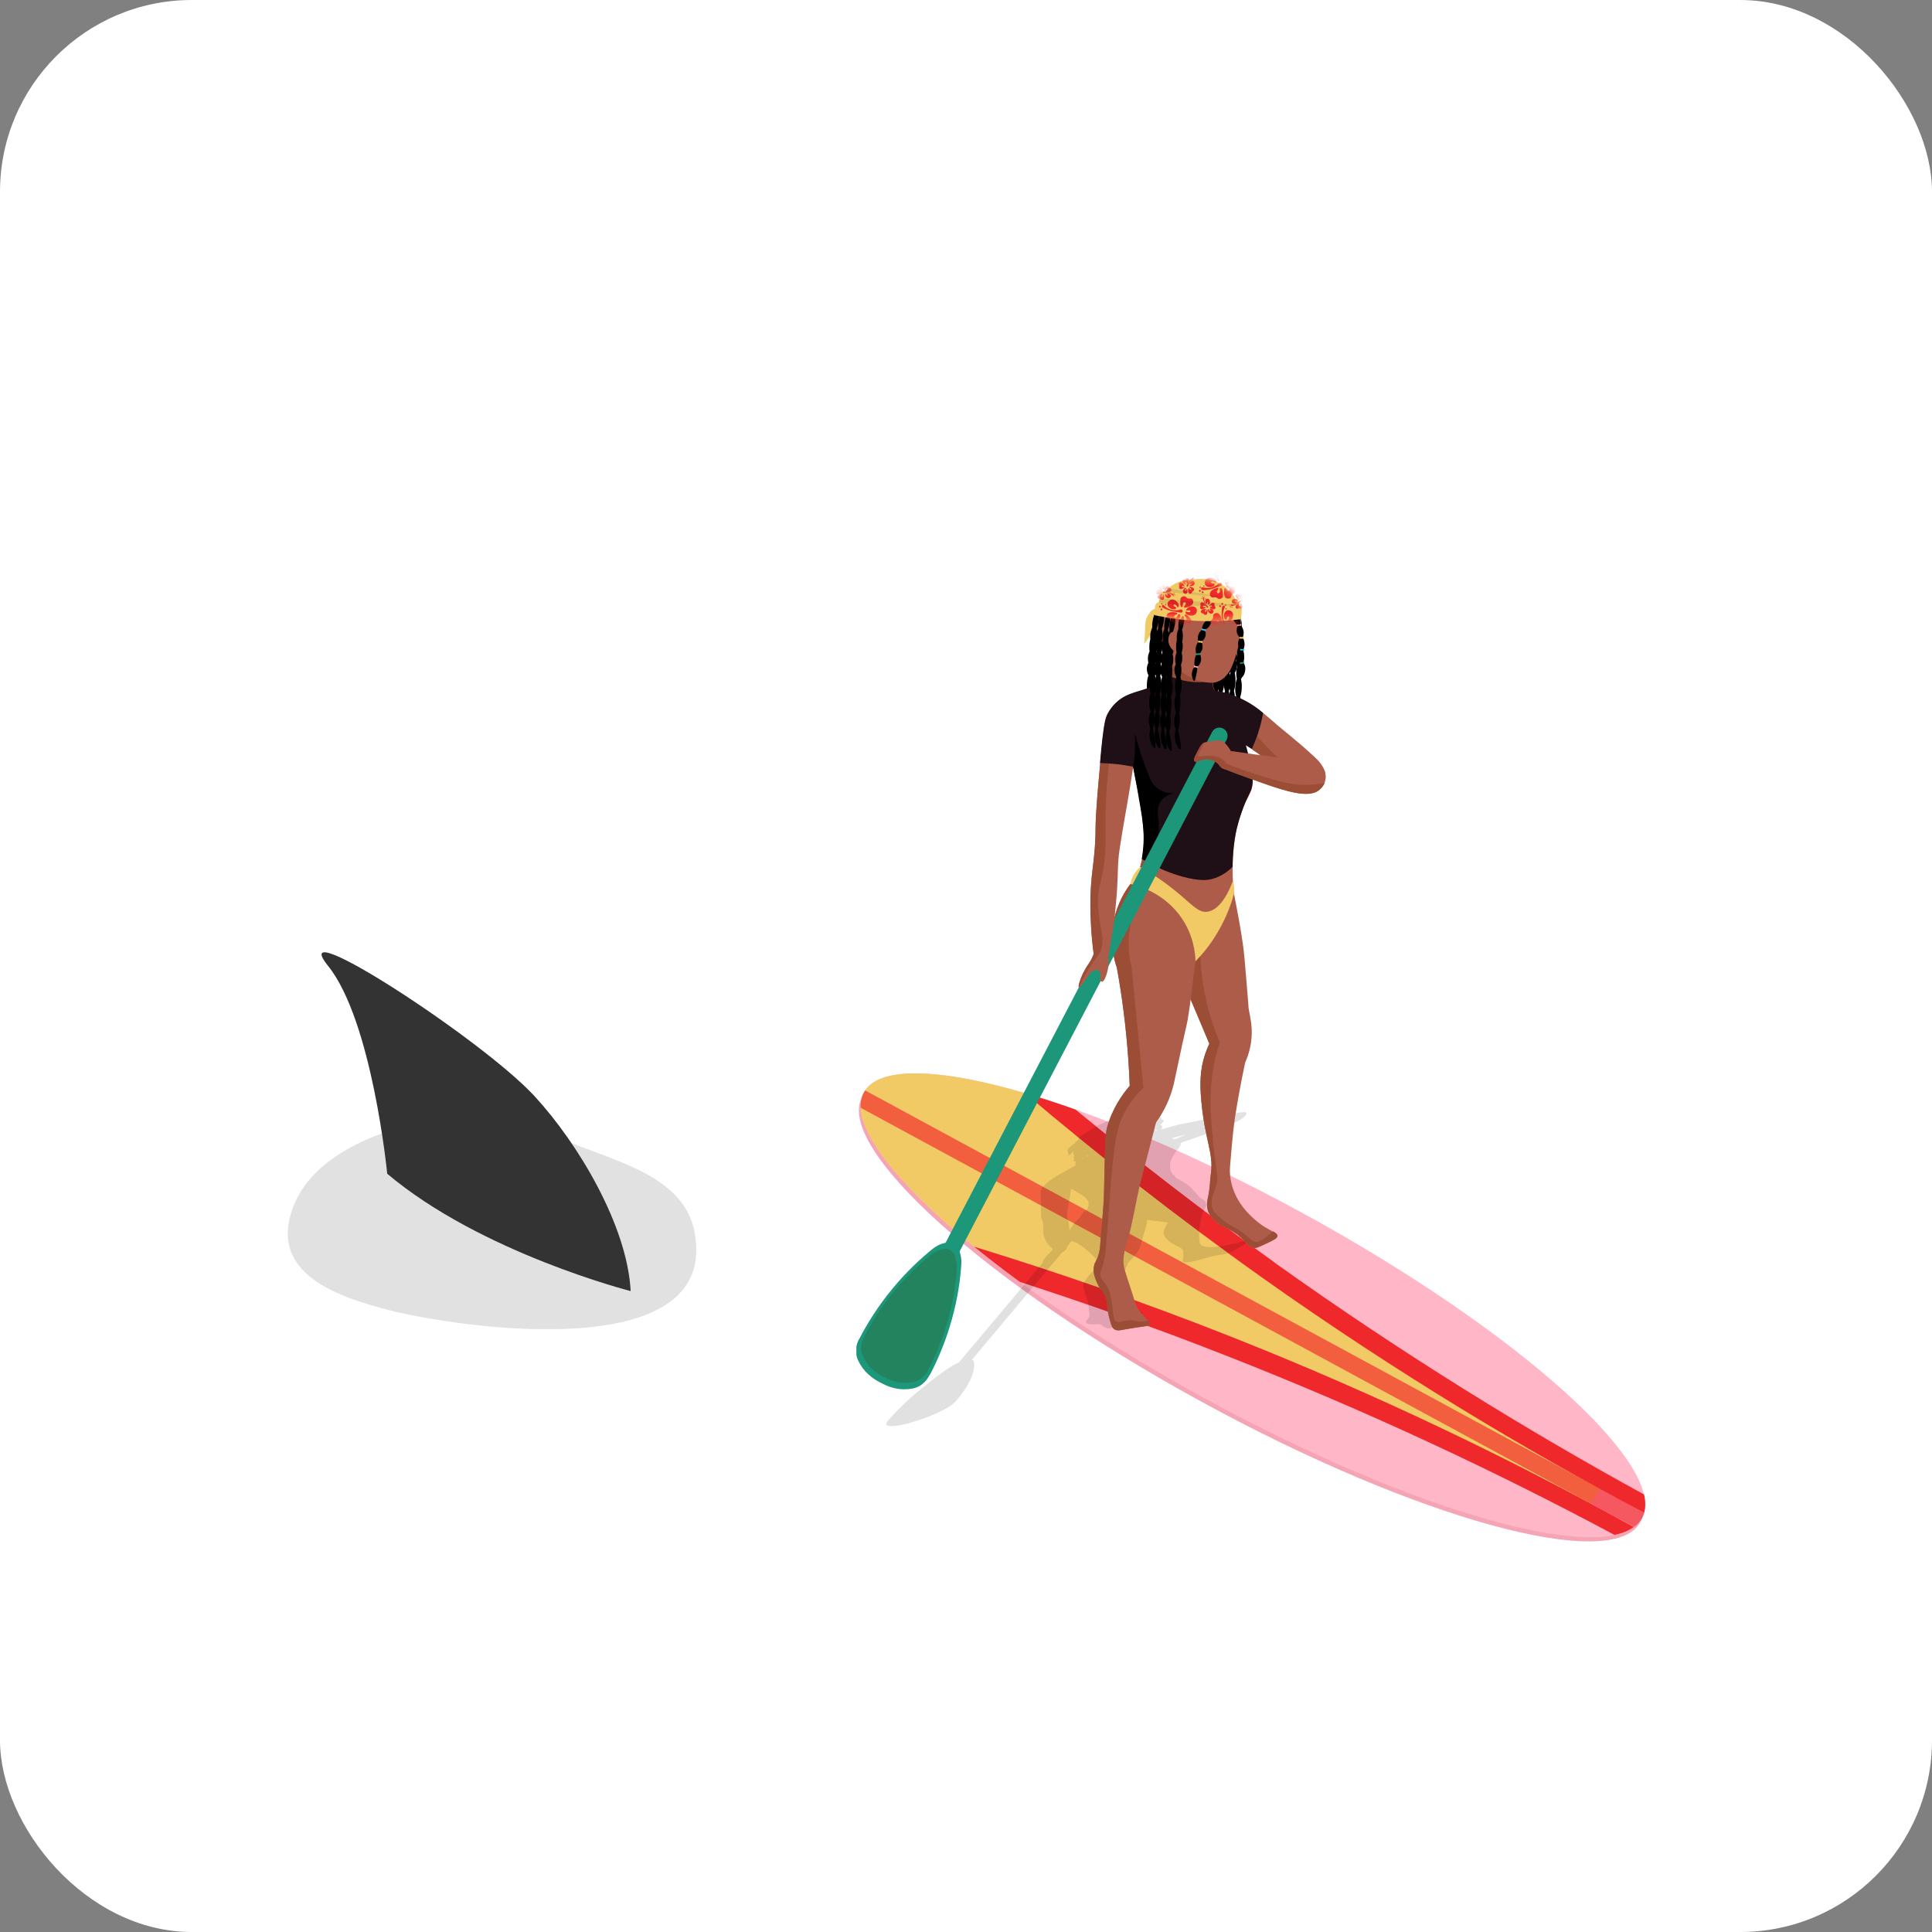 <svg width="282" height="282" viewBox="0 0 282 282" fill="none" xmlns="http://www.w3.org/2000/svg">
<rect x="0" y="0" width="282" height="282" fill="#808080" stroke="none"/>
<rect width="282" height="282" rx="28" fill="white"/>
<g clip-path="url(#clip0_607_10162)">
<path opacity="0.12" d="M75.476 162.651C65.35 161.934 46.901 165.217 42.763 176.245C39.157 185.816 49.051 189.261 56.958 191.272C66.483 193.699 105.069 199.618 101.393 179.92C99.381 169.078 83.198 168.962 75.476 162.674V162.651Z" fill="black"/>
<path d="M56.519 171.32C56.519 171.32 54.346 149.011 47.872 140.965C41.399 132.92 70.251 151.6 77.996 159.969C84.423 166.928 91.567 178.95 92.053 188.451C92.053 188.451 70.205 182.88 56.519 171.32Z" fill="#333333"/>
</g>
<g clip-path="url(#clip1_607_10162)">
<path d="M239.401 222.212C235.348 229.615 206.648 221.697 175.277 204.547C143.93 187.397 121.79 167.483 125.843 160.08C129.896 152.676 158.596 160.595 189.967 177.745C221.314 194.894 243.454 214.809 239.401 222.212Z" fill="#F5A4B6"/>
<path d="M239.659 221.603C235.606 229.006 206.906 221.087 175.535 203.938C144.188 186.765 122.048 166.85 126.101 159.447C130.154 152.044 158.854 159.963 190.225 177.112C221.572 194.262 243.712 214.176 239.659 221.579V221.603Z" fill="#FFB7C7"/>
<path d="M151.193 160.033C137.862 155.933 128.303 155.417 126.101 159.447C123.618 163.969 130.927 173.176 144.141 183.555C154.075 186.671 164.407 190.256 175.09 194.379C196.246 202.555 215.129 211.505 231.693 220.385C232.537 218.932 233.38 217.479 234.2 216.027C217.613 207.358 199.456 196.558 180.619 183.063C169.866 175.355 160.072 167.6 151.17 160.033H151.193Z" fill="#F2CA65"/>
<path d="M142.173 181.962C144.258 183.649 146.484 185.382 148.873 187.116C158.479 190.232 168.46 193.746 178.721 197.776C199.901 206.07 218.901 215.066 235.652 224.039C236.8 223.805 237.738 223.43 238.464 222.891C221.525 213.496 201.939 203.914 179.752 195.129C166.656 189.951 154.075 185.617 142.149 181.962H142.173Z" fill="#EF282C"/>
<path d="M186.055 184.281C175.606 176.808 165.93 169.31 156.98 161.954C154.403 161.04 151.943 160.244 149.6 159.541C160.026 168.397 171.599 177.51 184.391 186.601C203.978 200.47 222.791 211.716 239.987 220.806C240.198 220.01 240.198 219.119 239.964 218.135C223.072 208.881 204.868 197.729 186.055 184.305V184.281Z" fill="#EF282C"/>
<path opacity="0.66" d="M238.511 222.891C239.003 222.517 239.401 222.095 239.682 221.603C239.823 221.345 239.916 221.087 240.01 220.806L126.288 159.166C126.288 159.166 126.171 159.353 126.101 159.447C125.749 160.103 125.585 160.853 125.632 161.696L238.487 222.868L238.511 222.891Z" fill="#EF282C"/>
<g opacity="0.12">
<path d="M181.861 162.352C181.486 162.282 180.736 162.399 180.315 162.493C177.269 163.055 176.144 163.359 174.036 163.758C173.731 163.805 173.333 163.898 172.841 163.992C172.091 164.133 171.014 164.39 169.608 164.835C169.584 164.835 169.561 164.835 169.538 164.812C169.584 164.718 169.655 164.554 169.608 164.39C169.561 164.25 169.444 164.179 169.374 164.156C169.397 164.133 169.467 164.062 169.514 164.015C169.655 163.945 169.936 163.641 169.819 163.5C169.772 163.453 169.678 163.43 169.584 163.43C169.584 163.43 169.584 163.43 169.561 163.406C169.561 163.406 169.561 163.406 169.538 163.406C169.538 163.336 169.561 163.266 169.538 163.195C169.491 163.125 169.42 163.078 169.35 163.055C169.35 163.055 169.35 163.055 169.35 163.008C169.397 162.938 169.444 162.844 169.397 162.75C169.35 162.68 169.233 162.657 169.139 162.657C169.139 162.657 169.139 162.657 169.139 162.61C169.186 162.539 169.21 162.422 169.092 162.376C168.999 162.329 168.858 162.329 168.764 162.352C168.718 162.258 168.624 162.211 168.554 162.188C168.554 162.071 168.554 162.001 168.554 161.93C168.554 161.813 168.507 161.766 168.366 161.766C168.319 161.766 168.249 161.766 168.202 161.79C168.155 161.79 168.085 161.743 168.015 161.719C167.921 161.696 167.874 161.673 167.78 161.719C167.687 161.719 167.616 161.79 167.546 161.813C167.171 161.813 166.328 161.86 164.969 162.282C163.61 162.68 162.462 163.242 161.361 163.758C160.611 164.109 159.744 164.531 158.901 165.07C158.714 165.187 158.573 165.304 158.432 165.398C158.432 165.398 158.432 165.398 158.409 165.398C158.362 165.421 158.315 165.468 158.292 165.491C158.292 165.491 158.245 165.515 158.222 165.538C158.151 165.585 158.104 165.632 158.058 165.679C157.94 165.726 157.753 165.796 157.636 165.89C157.495 165.983 157.495 166.03 157.472 166.101C157.472 166.147 157.448 166.171 157.425 166.241C157.378 166.311 157.355 166.405 157.308 166.475C157.238 166.499 157.144 166.546 157.074 166.593C157.003 166.639 156.886 166.733 156.886 166.921C156.628 167.014 156.09 167.436 155.902 167.741C155.738 167.998 155.902 168.045 155.972 168.584C155.972 168.654 155.972 168.701 155.972 168.725C156.113 168.584 156.324 168.42 156.488 168.233C156.558 168.162 156.605 168.115 156.652 168.045C156.652 168.115 156.675 168.162 156.722 168.209C156.675 168.303 156.652 168.42 156.722 168.537C156.746 168.584 156.792 168.631 156.839 168.654C156.792 168.725 156.675 168.865 156.699 168.982C156.699 169.053 156.792 169.099 156.839 169.123C156.792 169.17 156.652 169.334 156.746 169.451C156.816 169.521 156.98 169.545 157.05 169.545C157.003 169.638 156.933 169.779 156.956 169.919C156.956 169.99 157.003 170.037 157.05 170.083C156.652 170.294 156.347 170.458 156.16 170.575C155.223 171.091 154.473 171.489 153.794 171.934C152.786 172.614 152.341 173.106 152.2 173.246C152.036 173.434 151.943 173.598 151.896 173.996C151.896 174.137 151.872 174.254 151.896 174.394C151.896 174.652 151.896 175.003 151.943 175.378C151.943 175.378 151.943 175.495 151.943 175.566C151.943 175.613 151.943 175.659 151.943 175.683C151.943 175.706 151.943 175.753 151.943 175.777C151.943 175.823 151.943 175.847 151.943 175.894C151.943 175.941 151.943 175.964 151.943 176.011C151.943 176.058 151.943 176.105 151.943 176.128C151.943 176.151 151.943 176.198 151.943 176.222C151.943 176.269 151.943 176.315 151.943 176.362C151.943 176.386 151.943 176.409 151.943 176.456C151.943 176.503 151.943 176.55 151.943 176.597C151.943 176.597 151.943 176.643 151.943 176.667C151.943 176.737 151.943 176.807 151.966 176.878C151.966 176.878 151.966 176.901 151.966 176.925C151.966 176.971 151.966 177.018 151.966 177.065C151.966 177.065 151.966 177.112 151.966 177.135C151.966 177.182 151.966 177.206 151.966 177.253C151.966 177.253 151.966 177.299 151.966 177.323C151.966 177.37 151.966 177.393 151.966 177.417C151.966 177.417 151.966 177.463 151.966 177.487C151.966 177.51 151.966 177.557 151.966 177.581C151.966 177.581 151.966 177.627 151.966 177.651C151.966 177.674 151.966 177.721 151.99 177.745C151.99 177.745 151.99 177.768 151.99 177.791C151.99 177.838 152.013 177.862 152.036 177.909C152.036 177.932 152.06 177.979 152.107 178.073C152.13 178.143 152.177 178.26 152.2 178.377C152.2 178.447 152.247 178.541 152.247 178.635C152.247 178.635 152.271 178.846 152.271 178.963C152.271 179.15 152.271 179.314 152.271 179.502C152.271 179.619 152.271 179.736 152.271 179.853C152.271 179.947 152.271 180.041 152.318 180.158C152.341 180.345 152.411 180.509 152.458 180.673C152.552 180.931 152.669 181.118 152.763 181.282C153.02 181.704 153.348 182.032 153.676 182.313C153.63 182.407 153.512 182.547 153.348 182.735C153.302 182.782 153.255 182.829 153.231 182.852C153.184 182.899 153.114 182.969 153.044 183.039C153.044 183.039 152.786 183.297 152.552 183.578C152.482 183.649 152.435 183.742 152.388 183.813C152.224 184.047 152.154 184.258 152.177 184.281C152.177 184.281 152.177 184.281 152.224 184.281L139.971 198.854C139.807 198.924 139.713 198.994 139.643 199.018C138.87 199.416 138.354 199.744 138.073 199.955C136.62 200.986 134.957 202.251 133.364 203.633C131.63 205.132 130.482 206.374 129.686 207.288C129.545 207.428 129.264 207.756 129.405 207.967C129.522 208.155 129.897 208.155 130.178 208.155C131.162 208.155 132.521 207.78 133.27 207.546C133.973 207.335 135.308 206.936 136.855 206.21C137.3 205.999 137.932 205.695 138.542 205.32C139.244 204.851 139.502 204.547 139.619 204.406C140.416 203.469 141.236 202.344 141.728 201.196C142.173 200.142 142.243 199.346 142.15 198.76C142.15 198.666 142.056 198.549 141.845 198.479C141.868 198.455 141.915 198.432 141.939 198.385L155.059 182.758C155.059 182.758 155.152 182.758 155.199 182.711C155.527 182.571 155.691 182.196 155.738 182.126C155.785 182.055 155.808 181.962 155.808 181.868L156.441 181.118C156.441 181.118 156.628 181.212 156.746 181.259C156.863 181.306 156.956 181.329 157.05 181.353C158.175 182.009 159.159 182.829 159.955 183.789C160.166 184.07 160.377 184.328 160.541 184.609C159.698 185.335 158.55 186.413 158.151 187.397C158.011 187.725 158.245 188.405 158.714 189.74C158.948 190.373 158.901 191.122 159.018 191.802C159.018 191.872 159.042 191.989 158.971 192.2C158.831 192.528 158.596 192.669 158.526 192.879C158.409 193.207 158.878 193.254 159.252 193.301C159.534 193.325 159.744 193.301 159.908 193.301C160.096 193.278 160.26 193.254 160.494 193.301C160.752 193.325 160.822 193.395 160.892 193.489C160.939 193.535 160.963 193.582 161.033 193.629C161.056 193.653 161.103 193.676 161.15 193.699C161.197 193.723 161.267 193.746 161.338 193.77C161.455 193.817 161.572 193.863 161.666 193.887C161.689 193.887 161.736 193.887 161.759 193.887C161.83 193.887 161.876 193.887 161.947 193.887C162.017 193.887 162.087 193.887 162.181 193.84C162.696 193.723 163.095 193.465 165.086 192.481C166.375 191.849 166.75 191.685 166.82 191.591C166.82 191.591 166.82 191.567 166.82 191.544C166.82 191.544 166.796 191.544 166.75 191.544C166.75 191.544 166.726 191.544 166.703 191.544C166.679 191.544 166.632 191.544 166.586 191.544C166.586 191.544 166.562 191.544 166.539 191.544C166.187 191.591 165.602 191.708 165.039 191.731C164.758 191.731 164.735 191.731 163.774 191.474C162.696 191.193 162.486 191.169 162.392 190.958C162.275 190.701 162.415 190.419 162.509 190.255C163.071 189.154 163.095 188.241 163.516 187.186C163.962 186.062 164.336 185.078 164.664 184.305C164.922 184.07 165.274 183.719 165.602 183.297C166.328 182.43 166.468 181.891 166.515 181.657C167.265 178.869 167.288 179.314 167.406 178.401C167.406 178.401 167.406 178.283 167.429 178.049C167.57 178.049 167.734 178.096 167.898 178.119C167.921 178.119 167.944 178.119 167.968 178.119C168.085 178.119 168.226 178.143 168.343 178.166C169.28 178.283 170.03 178.377 170.522 178.447C170.404 178.611 170.217 178.846 170.1 179.103C169.678 179.9 169.842 180.392 170.334 180.884C171.388 182.009 172.771 181.938 172.7 182.782C172.677 183.086 172.794 183.321 172.7 183.625C172.677 183.742 172.63 183.836 172.63 183.93C172.63 183.953 172.63 184 172.63 184.023C172.63 184.047 172.63 184.07 172.63 184.094C172.653 184.164 172.724 184.211 172.864 184.258C172.911 184.258 172.981 184.258 173.099 184.258C173.216 184.258 173.38 184.258 173.637 184.211C174.012 184.164 174.364 184.094 174.692 184C175.02 183.906 175.371 183.789 175.769 183.695C176.027 183.625 176.308 183.531 176.636 183.461C178.487 182.993 178.721 183.203 179.705 182.735C179.94 182.641 180.268 182.43 180.877 182.079C180.971 182.032 181.064 181.962 181.158 181.915C181.72 181.587 182.119 181.353 182.329 181.189C182.447 181.095 182.517 181.048 182.517 181.001C182.517 181.001 182.517 180.978 182.47 180.978C182.47 180.978 182.47 180.978 182.447 180.978C182.423 180.978 182.4 180.978 182.353 180.978C182.353 180.978 182.329 180.978 182.306 180.978C182.259 180.978 182.212 180.978 182.142 181.001C182.142 181.001 182.119 181.001 182.095 181.001C182.025 181.001 181.955 181.048 181.884 181.048C181.556 181.142 181.135 181.259 180.643 181.399C180.643 181.399 178.932 181.868 177.503 181.985C177.058 182.032 175.84 182.126 175.324 181.727C175.137 181.563 175.113 181.399 175.09 181.212C174.996 180.298 174.973 179.83 175.043 179.338C175.137 178.705 175.277 177.909 175.559 176.925C175.816 176.573 176.097 176.105 176.051 175.683C176.004 175.261 175.652 175.121 175.301 174.91C175.231 174.863 175.207 174.839 175.184 174.839C175.137 174.793 175.113 174.769 175.113 174.769C175.043 174.652 174.012 173.527 173.942 173.457C173.661 173.153 173.052 172.637 171.576 171.864C171.552 171.864 171.529 171.817 171.505 171.794C171.505 171.723 171.505 171.653 171.435 171.583C171.365 171.513 171.271 171.466 171.177 171.442C170.943 171.091 170.826 170.763 170.803 170.482C170.803 170.341 170.756 170.06 170.826 169.685C170.849 169.568 171.037 168.935 171.716 167.975C171.88 167.811 172.091 167.577 172.232 167.295C172.232 167.295 172.279 167.225 172.302 167.155C172.325 167.085 172.349 167.014 172.349 166.944C172.349 166.897 172.349 166.874 172.302 166.827C172.536 166.757 172.747 166.663 172.981 166.593C173.45 166.429 173.919 166.288 174.34 166.124C176.168 165.491 178.323 164.742 179.846 164.062C180.361 163.828 180.783 163.594 181.111 163.383C181.158 163.359 181.205 163.313 181.252 163.289C181.252 163.289 181.299 163.266 181.322 163.242C181.65 163.008 181.814 162.821 181.837 162.774C182.072 162.469 181.861 162.329 181.673 162.305L181.861 162.352ZM156.277 179.291C156.207 179.431 156.136 179.572 156.09 179.713C156.09 179.713 156.09 179.689 156.09 179.666C156.09 179.572 156.09 179.478 156.09 179.408C156.043 178.869 156.019 178.752 156.019 178.658C155.902 177.955 155.738 177.885 155.738 177.37C155.738 177.206 155.785 176.925 155.855 176.409C155.949 175.847 156.019 175.519 156.09 175.144C156.16 174.746 156.254 174.183 156.324 173.504C156.956 173.832 157.472 174.16 157.917 174.441C158.034 174.511 158.151 174.582 158.245 174.652C158.339 174.722 158.432 174.816 158.503 174.91C158.643 175.074 158.784 175.214 158.854 175.355C158.854 175.378 158.854 175.402 158.878 175.425C158.878 175.425 158.878 175.425 158.878 175.449C158.878 175.495 158.878 175.542 158.901 175.589C158.901 175.613 158.901 175.636 158.901 175.659C158.901 175.659 158.901 175.683 158.901 175.706C158.901 175.964 158.831 176.245 158.714 176.503C158.503 176.643 158.245 176.854 158.034 177.089C157.8 177.346 157.73 177.51 157.706 177.627C157.776 177.604 157.894 177.557 157.987 177.51C157.987 177.51 157.8 177.581 157.706 177.627C157.284 178.002 156.652 178.635 156.3 179.267L156.277 179.291ZM168.764 164.39C168.764 164.39 168.694 164.531 168.671 164.625C168.671 164.601 168.671 164.554 168.671 164.531C168.624 164.39 168.507 164.32 168.436 164.297C168.483 164.25 168.554 164.179 168.6 164.109C168.6 164.133 168.6 164.156 168.6 164.203C168.624 164.32 168.718 164.39 168.788 164.414L168.764 164.39ZM158.456 168.326C158.456 168.326 158.456 168.303 158.479 168.279C158.479 168.279 158.526 168.279 158.55 168.303C158.55 168.303 158.526 168.326 158.503 168.373C158.503 168.373 158.479 168.35 158.456 168.326ZM168.038 165.187C168.038 165.187 168.038 165.281 168.038 165.327C167.991 165.304 167.944 165.281 167.921 165.281C167.921 165.257 167.944 165.21 167.968 165.163C167.991 165.163 168.038 165.187 168.062 165.21L168.038 165.187ZM166.492 165.843C166.492 165.843 166.539 165.843 166.562 165.866C166.539 165.866 166.515 165.866 166.468 165.89V165.843H166.492ZM167.195 165.632C167.195 165.632 167.171 165.632 167.148 165.632C167.148 165.632 167.124 165.632 167.101 165.632C167.124 165.562 167.171 165.491 167.171 165.421C167.218 165.468 167.288 165.491 167.335 165.515C167.335 165.538 167.335 165.562 167.335 165.585C167.288 165.585 167.242 165.632 167.195 165.632ZM167.827 164.554C167.827 164.554 167.804 164.601 167.78 164.648C167.78 164.648 167.734 164.648 167.71 164.625C167.71 164.625 167.757 164.578 167.78 164.554C167.78 164.554 167.78 164.554 167.804 164.554H167.827ZM158.596 168.678C158.596 168.678 158.76 168.678 158.807 168.678C158.807 168.725 158.76 168.771 158.76 168.842C158.714 168.795 158.643 168.771 158.596 168.748C158.596 168.725 158.596 168.701 158.62 168.654L158.596 168.678ZM157.987 169.029C157.987 169.029 157.987 169.076 157.964 169.099C157.94 169.099 157.894 169.076 157.87 169.076C157.87 169.076 157.87 169.053 157.87 169.029C157.917 169.029 157.94 169.029 157.964 169.029H157.987ZM158.479 167.858C158.479 167.858 158.456 167.881 158.432 167.905C158.409 167.905 158.362 167.858 158.339 167.858C158.386 167.858 158.432 167.858 158.456 167.858H158.479ZM168.835 165.07C168.835 165.07 168.835 165.07 168.811 165.07C168.741 164.999 168.671 164.953 168.6 164.953C168.624 164.882 168.671 164.812 168.671 164.718C168.671 164.765 168.671 164.789 168.694 164.835C168.741 164.953 168.858 164.999 168.952 165.023C168.905 165.023 168.858 165.046 168.811 165.07H168.835ZM171.365 166.241C171.365 166.241 171.365 166.241 171.318 166.241C171.178 166.194 171.06 166.147 170.99 166.124H171.037C171.318 166.054 171.576 165.983 171.857 165.913C171.997 165.89 172.115 165.843 172.255 165.819C172.325 165.819 172.372 165.796 172.443 165.773C172.513 165.773 172.583 165.749 172.653 165.726C172.724 165.726 172.771 165.702 172.841 165.679C172.911 165.679 172.958 165.655 173.028 165.632C173.075 165.632 173.099 165.632 173.145 165.609C172.63 165.819 172.044 166.054 171.412 166.311C171.412 166.311 171.388 166.311 171.365 166.311V166.241Z" fill="black"/>
</g>
<path d="M164.664 101.579C164.102 101.813 163.329 102.235 162.626 102.961C161.29 104.367 161.103 106.1 160.892 108.303C160.471 112.66 159.932 118.283 159.908 120.978C159.908 121.282 159.908 122.36 159.791 123.883C159.604 126.296 159.369 127.209 159.229 129.482C159.112 131.473 159.159 132.996 159.205 134.168C159.276 136.206 159.463 137.987 159.674 139.509C160.494 139.533 161.337 139.58 162.157 139.603C162.438 136.721 162.673 134.379 162.813 132.668C163.001 130.724 163.024 130.232 163.048 129.88C163.212 127.209 163.118 126.694 163.305 124.82C163.376 124.211 163.516 123.32 163.797 121.563C164.102 119.689 164.313 118.635 164.524 117.37C164.758 116.011 165.086 114.113 165.437 111.747C165.742 111.372 167.616 108.935 167.007 105.679C166.585 103.406 165.18 102.024 164.664 101.579Z" fill="#AE5C4A"/>
<path d="M160.705 110.177C160.33 114.16 159.908 118.682 159.908 121.001C159.908 121.306 159.908 122.383 159.791 123.906C159.604 126.319 159.369 127.233 159.229 129.506C159.112 131.497 159.159 133.02 159.205 134.191C159.276 136.23 159.463 138.01 159.674 139.533C159.861 139.533 160.049 139.533 160.236 139.533C160.283 139.463 160.33 139.392 160.377 139.322C161.712 137.26 160.236 135.433 160.283 131.38C160.33 128.592 161.033 128.686 161.314 124.492C161.431 122.711 161.337 122.008 161.361 119.97C161.361 117.932 161.454 115.027 161.876 111.419C161.478 110.997 161.103 110.552 160.705 110.13V110.177Z" fill="#9C4D36"/>
<path d="M178.675 101.11C179.097 101.204 179.659 101.368 180.291 101.626C181.111 101.954 181.791 102.305 182.4 102.68C183.899 103.594 184.954 104.554 185.586 105.093C187.671 106.944 188.843 107.694 191.842 110.458C192.38 110.95 193.482 112.004 193.482 113.316C193.482 113.551 193.482 113.949 193.2 114.207C192.638 114.769 191.42 114.418 190.553 114.16C189.452 113.832 188.702 113.387 188.608 113.34C185.586 111.583 184.626 110.388 181.767 108.724C180.573 108.022 180.549 108.115 180.174 107.764C178.417 106.124 178.417 103.266 178.698 101.087L178.675 101.11Z" fill="#AE5C4A"/>
<path d="M188.585 113.363C188.585 113.363 189.428 113.855 190.529 114.183C190.998 114.324 191.584 114.488 192.076 114.535C190.178 113.48 188.069 112.075 186.008 110.107C185.047 109.193 184.227 108.303 183.524 107.436C183.266 108.092 183.009 108.748 182.751 109.404C184.883 110.786 185.961 111.864 188.585 113.41V113.363Z" fill="#9C4D36"/>
<path d="M168.554 88.904C168.272 88.811 167.616 89.537 167.335 90.287C167.078 90.966 167.218 91.411 167.054 93.426C167.054 93.66 167.007 93.848 167.007 93.965C167.195 93.754 167.452 93.426 167.687 93.028C168.741 91.271 168.975 89.068 168.554 88.904Z" fill="#F2CA65"/>
<path d="M168.507 89.677C168.366 90.005 168.226 90.497 168.179 91.107C168.179 91.294 168.179 91.458 168.179 91.622C168.085 91.833 167.945 92.161 167.898 92.629C167.874 92.887 167.898 93.121 167.898 93.285C167.827 93.567 167.757 93.965 167.757 94.457C167.757 94.691 167.757 94.902 167.804 95.066C167.734 95.207 167.57 95.581 167.546 96.073C167.546 96.378 167.593 96.612 167.617 96.753C167.57 96.847 167.359 97.245 167.406 97.784C167.429 98.182 167.57 98.44 167.64 98.557C167.546 98.838 167.429 99.236 167.406 99.775C167.359 100.384 167.453 100.876 167.499 101.181C167.406 101.415 167.242 101.907 167.242 102.587C167.242 103.172 167.359 103.594 167.453 103.828C167.359 103.992 167.125 104.484 167.125 105.164C167.125 105.703 167.265 106.077 167.335 106.265C167.265 106.452 167.031 107.179 167.218 107.998C167.359 108.631 167.71 109.264 167.874 109.17C167.991 109.1 168.038 108.514 167.663 106.312C167.757 106.077 167.874 105.726 167.921 105.257C167.991 104.695 167.921 104.227 167.921 103.945C168.015 103.571 168.132 103.032 168.155 102.399C168.179 101.954 168.155 101.532 168.132 101.228C168.226 100.993 168.366 100.595 168.413 100.103C168.483 99.424 168.39 98.885 168.319 98.627C168.39 98.393 168.483 98.041 168.483 97.596C168.483 97.292 168.483 97.034 168.437 96.847C168.507 96.683 168.601 96.425 168.647 96.073C168.694 95.605 168.647 95.23 168.577 95.066C168.647 94.925 168.741 94.668 168.765 94.316C168.811 93.941 168.765 93.637 168.741 93.473C168.788 93.285 168.858 92.981 168.858 92.583C168.858 92.208 168.811 91.927 168.765 91.739C168.858 91.528 168.952 91.271 169.022 90.943C169.116 90.544 169.163 90.169 169.163 89.912C168.952 89.841 168.741 89.771 168.53 89.701L168.507 89.677Z" fill="black"/>
<path d="M181.088 90.192C181.181 90.52 181.298 91.036 181.275 91.645C181.275 91.832 181.275 91.996 181.228 92.16C181.298 92.371 181.392 92.723 181.416 93.191C181.416 93.449 181.392 93.683 181.369 93.847C181.416 94.129 181.462 94.55 181.392 95.019C181.392 95.253 181.322 95.464 181.298 95.628C181.369 95.792 181.486 96.143 181.462 96.659C181.462 96.963 181.369 97.198 181.322 97.338C181.369 97.432 181.533 97.854 181.439 98.392C181.369 98.791 181.205 99.025 181.134 99.119C181.205 99.4 181.275 99.822 181.252 100.361C181.252 100.97 181.111 101.462 181.017 101.766C181.088 102 181.205 102.516 181.158 103.195C181.111 103.758 180.947 104.179 180.853 104.414C180.924 104.578 181.111 105.093 181.064 105.772C181.017 106.311 180.853 106.686 180.76 106.85C180.806 107.038 180.97 107.787 180.713 108.584C180.525 109.193 180.104 109.802 179.963 109.685C179.846 109.591 179.869 109.006 180.432 106.85C180.361 106.616 180.291 106.241 180.268 105.772C180.268 105.21 180.338 104.742 180.408 104.46C180.338 104.062 180.291 103.547 180.314 102.891C180.314 102.446 180.385 102.047 180.455 101.719C180.385 101.485 180.291 101.087 180.291 100.571C180.291 99.892 180.432 99.376 180.525 99.095C180.478 98.861 180.432 98.486 180.455 98.064C180.455 97.76 180.525 97.502 180.572 97.315C180.525 97.151 180.432 96.893 180.432 96.518C180.432 96.05 180.525 95.698 180.596 95.511C180.549 95.347 180.478 95.089 180.478 94.738C180.478 94.363 180.549 94.058 180.596 93.894C180.572 93.707 180.525 93.379 180.549 93.004C180.572 92.629 180.666 92.348 180.713 92.16C180.642 91.95 180.572 91.668 180.525 91.341C180.455 90.919 180.455 90.567 180.478 90.286C180.689 90.239 180.924 90.192 181.134 90.146L181.088 90.192Z" fill="black"/>
<path d="M180.174 89.279C180.268 89.607 180.385 90.122 180.361 90.731C180.361 90.919 180.361 91.083 180.315 91.247C180.385 91.457 180.479 91.809 180.502 92.278C180.502 92.535 180.479 92.769 180.455 92.933C180.502 93.215 180.549 93.636 180.479 94.105C180.479 94.339 180.408 94.55 180.385 94.714C180.455 94.878 180.572 95.23 180.549 95.745C180.549 96.049 180.455 96.284 180.408 96.424C180.455 96.518 180.619 96.94 180.525 97.479C180.455 97.877 180.291 98.111 180.221 98.205C180.291 98.486 180.361 98.908 180.338 99.447C180.338 100.056 180.197 100.548 180.104 100.852C180.174 101.087 180.291 101.602 180.244 102.281C180.197 102.844 180.033 103.289 179.94 103.5C180.01 103.664 180.197 104.179 180.151 104.859C180.104 105.397 179.94 105.772 179.846 105.936C179.893 106.124 180.057 106.873 179.799 107.67C179.612 108.279 179.19 108.888 179.049 108.771C178.932 108.677 178.956 108.092 179.518 105.936C179.448 105.679 179.377 105.327 179.354 104.859C179.354 104.296 179.424 103.828 179.495 103.547C179.424 103.148 179.377 102.633 179.401 101.977C179.401 101.532 179.471 101.133 179.541 100.805C179.471 100.571 179.377 100.173 179.377 99.657C179.377 98.978 179.518 98.463 179.612 98.181C179.565 97.947 179.518 97.572 179.541 97.151C179.541 96.846 179.612 96.588 179.659 96.401C179.612 96.237 179.518 95.979 179.518 95.604C179.518 95.136 179.612 94.784 179.682 94.597C179.635 94.433 179.565 94.175 179.565 93.824C179.565 93.449 179.635 93.144 179.682 92.98C179.659 92.793 179.612 92.465 179.635 92.09C179.659 91.715 179.752 91.434 179.799 91.247C179.729 91.036 179.659 90.755 179.612 90.427C179.541 90.005 179.541 89.653 179.565 89.372C179.776 89.326 180.01 89.279 180.221 89.208L180.174 89.279Z" fill="black"/>
<path d="M179.424 89.326C179.518 89.654 179.635 90.169 179.612 90.778C179.612 90.966 179.612 91.13 179.565 91.294C179.635 91.504 179.729 91.856 179.752 92.324C179.752 92.582 179.729 92.816 179.706 92.98C179.752 93.262 179.799 93.683 179.729 94.152C179.729 94.386 179.659 94.597 179.635 94.761C179.706 94.925 179.823 95.276 179.799 95.792C179.799 96.096 179.706 96.331 179.659 96.471C179.706 96.565 179.87 96.987 179.776 97.526C179.706 97.924 179.542 98.158 179.471 98.252C179.542 98.533 179.612 98.955 179.588 99.494C179.588 100.103 179.448 100.595 179.354 100.899C179.424 101.134 179.542 101.649 179.495 102.328C179.448 102.891 179.284 103.312 179.19 103.547C179.26 103.711 179.448 104.226 179.401 104.906C179.354 105.444 179.19 105.819 179.096 105.983C179.143 106.171 179.307 106.92 179.05 107.717C178.862 108.326 178.44 108.935 178.3 108.818C178.183 108.724 178.206 108.139 178.768 105.983C178.698 105.726 178.628 105.374 178.604 104.906C178.604 104.343 178.675 103.875 178.745 103.594C178.675 103.195 178.628 102.68 178.651 102.024C178.651 101.579 178.722 101.18 178.792 100.852C178.722 100.618 178.628 100.22 178.628 99.704C178.628 99.025 178.768 98.51 178.862 98.228C178.815 97.994 178.768 97.619 178.792 97.198C178.792 96.893 178.862 96.635 178.909 96.448C178.862 96.284 178.768 96.026 178.768 95.651C178.768 95.183 178.862 94.831 178.932 94.644C178.886 94.48 178.815 94.222 178.815 93.871C178.815 93.496 178.886 93.191 178.932 93.027C178.909 92.84 178.862 92.512 178.886 92.137C178.909 91.762 179.003 91.481 179.05 91.294C178.979 91.083 178.909 90.802 178.862 90.474C178.792 90.052 178.792 89.701 178.815 89.419C179.026 89.373 179.26 89.326 179.471 89.279L179.424 89.326Z" fill="black"/>
<path d="M178.534 89.396C178.628 89.724 178.745 90.239 178.721 90.849C178.721 91.036 178.721 91.2 178.674 91.364C178.745 91.575 178.838 91.926 178.862 92.395C178.862 92.653 178.862 92.887 178.815 93.051C178.862 93.332 178.909 93.754 178.838 94.222C178.838 94.457 178.768 94.667 178.745 94.831C178.815 94.995 178.932 95.347 178.909 95.862C178.909 96.167 178.815 96.401 178.768 96.542C178.815 96.635 178.979 97.057 178.885 97.596C178.815 97.994 178.651 98.228 178.581 98.322C178.651 98.603 178.721 99.025 178.698 99.564C178.698 100.173 178.557 100.665 178.464 100.97C178.534 101.204 178.651 101.719 178.604 102.399C178.557 102.961 178.393 103.383 178.3 103.617C178.37 103.781 178.557 104.296 178.51 104.976C178.464 105.515 178.3 105.89 178.206 106.054C178.253 106.241 178.417 106.991 178.159 107.787C177.972 108.396 177.55 109.006 177.409 108.888C177.292 108.795 177.316 108.209 177.878 106.054C177.808 105.819 177.737 105.444 177.714 104.976C177.714 104.414 177.784 103.945 177.854 103.664C177.784 103.266 177.737 102.75 177.761 102.094C177.761 101.649 177.831 101.251 177.901 100.923C177.831 100.688 177.737 100.29 177.737 99.775C177.737 99.095 177.878 98.58 177.972 98.299C177.925 98.064 177.878 97.69 177.901 97.268C177.901 96.963 177.972 96.706 178.018 96.518C177.972 96.354 177.878 96.097 177.878 95.722C177.878 95.253 177.972 94.902 178.042 94.714C177.995 94.55 177.925 94.293 177.925 93.941C177.925 93.566 177.995 93.262 178.042 93.098C178.018 92.91 177.972 92.582 177.995 92.207C178.018 91.832 178.112 91.551 178.159 91.364C178.089 91.153 178.018 90.872 177.972 90.544C177.901 90.122 177.901 89.771 177.925 89.49C178.136 89.443 178.37 89.396 178.581 89.349L178.534 89.396Z" fill="black"/>
<path d="M177.784 89.56C177.878 89.888 177.995 90.403 177.972 91.013C177.972 91.2 177.972 91.364 177.925 91.528C177.995 91.739 178.089 92.09 178.112 92.559C178.112 92.817 178.089 93.051 178.065 93.215C178.112 93.496 178.159 93.918 178.089 94.386C178.089 94.621 178.019 94.832 177.995 94.996C178.065 95.159 178.183 95.511 178.159 96.026C178.159 96.331 178.065 96.565 178.019 96.706C178.065 96.799 178.229 97.221 178.136 97.76C178.065 98.158 177.901 98.393 177.831 98.486C177.901 98.767 177.972 99.189 177.948 99.728C177.948 100.337 177.808 100.829 177.714 101.134C177.784 101.368 177.901 101.883 177.855 102.563C177.808 103.125 177.644 103.547 177.55 103.781C177.62 103.945 177.808 104.461 177.761 105.14C177.714 105.679 177.55 106.054 177.456 106.218C177.503 106.405 177.667 107.155 177.409 107.951C177.222 108.561 176.8 109.17 176.66 109.053C176.543 108.959 176.566 108.373 177.128 106.218C177.058 105.96 176.988 105.609 176.964 105.14C176.964 104.578 177.035 104.109 177.105 103.828C177.035 103.43 176.988 102.914 177.011 102.258C177.011 101.813 177.081 101.415 177.152 101.087C177.081 100.853 176.988 100.454 176.988 99.939C176.988 99.26 177.128 98.744 177.222 98.463C177.175 98.229 177.128 97.854 177.152 97.432C177.152 97.127 177.222 96.87 177.269 96.682C177.222 96.518 177.128 96.261 177.128 95.886C177.128 95.417 177.222 95.042 177.292 94.878C177.245 94.714 177.175 94.457 177.175 94.105C177.175 93.73 177.245 93.426 177.292 93.262C177.269 93.074 177.222 92.746 177.245 92.371C177.269 91.997 177.363 91.716 177.409 91.528C177.339 91.317 177.269 91.036 177.222 90.708C177.152 90.286 177.152 89.935 177.175 89.654C177.386 89.607 177.62 89.56 177.831 89.49L177.784 89.56Z" fill="black"/>
<path d="M180.127 130.56C181.181 135.761 181.556 138.596 181.673 140.119C181.697 140.47 182.189 146.07 182.212 146.608C182.212 146.632 182.212 146.796 182.236 147.007C182.236 147.1 182.259 147.218 182.306 147.475C182.54 148.74 182.798 149.865 182.681 151.435C182.564 153.004 182.119 154.269 181.744 155.113C181.088 158.205 180.619 160.853 180.291 162.938C180.033 164.601 179.869 166.312 179.588 169.709C179.518 170.435 179.471 171.044 179.588 171.888C179.893 174.137 181.041 175.683 181.463 176.245C182.821 178.003 184.579 179.08 184.579 179.08C185.609 179.713 186.5 179.994 186.453 180.439C186.453 180.767 185.914 181.025 184.86 181.517C183.946 181.939 183.501 182.173 183.22 182.173C182.119 182.22 182.001 181.095 180.104 179.877C178.792 179.01 178.019 179.01 177.035 177.909C176.543 177.37 176.402 176.972 176.332 176.784C176.027 175.917 176.238 175.191 176.425 174.301C176.613 173.293 176.613 172.263 176.753 171.232C177.152 168.35 175.863 166.405 175.348 160.736C175.113 158.182 175.16 156.191 175.863 154.012C176.097 153.309 176.332 152.747 176.519 152.372C176.097 151.388 175.441 149.818 174.645 147.92C172.536 142.954 172.232 142.344 171.951 141.29C171.506 139.463 171.224 136.604 172.607 132.645C175.113 131.966 177.597 131.263 180.104 130.583L180.127 130.56Z" fill="#AE5C4A"/>
<path d="M176.519 152.325C176.098 151.341 175.442 149.771 174.645 147.873C173.474 145.109 172.865 143.703 172.49 142.813C172.677 142.602 172.888 142.391 173.099 142.157C174.013 141.126 174.692 140.095 175.207 139.181C175.254 141.009 175.442 143.211 175.981 145.671C176.543 148.248 177.316 150.427 178.042 152.161C177.621 153.426 177.058 155.464 176.824 157.995C176.543 160.97 176.777 163.594 177.058 166.616C177.503 171.325 177.972 171.747 177.433 173.34C177.129 174.254 176.543 175.449 177.058 176.597C177.293 177.089 177.667 177.417 178.464 178.049C179.753 179.104 180.081 178.963 181.393 179.924C182.587 180.814 182.798 181.306 183.454 181.282C183.759 181.282 183.993 181.165 185.001 180.392C185.329 180.134 185.61 179.924 185.844 179.736C186.219 179.947 186.477 180.158 186.453 180.392C186.453 180.72 185.914 180.978 184.86 181.47C183.946 181.892 183.501 182.126 183.22 182.126C182.119 182.173 182.002 181.048 180.104 179.83C178.792 178.963 178.019 178.963 177.035 177.862C176.543 177.323 176.402 176.925 176.332 176.737C176.027 175.87 176.238 175.144 176.426 174.254C176.613 173.246 176.613 172.216 176.754 171.185C177.152 168.303 175.863 166.358 175.348 160.689C175.114 158.135 175.161 156.144 175.863 153.965C176.098 153.262 176.332 152.7 176.519 152.325Z" fill="#9C4D36"/>
<path d="M170.475 96.05C170.592 96.425 170.686 96.893 170.662 97.409C170.662 97.713 170.592 98.604 169.936 99.353C169.748 99.588 169.538 99.752 169.397 99.845C169.514 100.033 170.92 102.188 173.544 102.282C175.676 102.376 177.082 101.04 177.339 100.806C177.246 100.642 177.058 100.314 177.082 99.869C177.082 99.705 177.128 99.564 177.152 99.471C174.926 98.323 172.724 97.174 170.498 96.05H170.475Z" fill="#AE5C4A"/>
<path d="M169.397 99.845C168.694 100.126 168.109 100.337 167.687 100.478C166.937 100.735 166.539 100.853 165.813 101.11C165.274 101.298 164.852 101.485 164.594 101.602C165.18 102.61 166.328 104.953 166 107.928C165.883 108.959 165.625 109.849 165.321 110.552C165.766 111.559 166.258 112.942 166.492 114.675C166.679 116.011 166.656 117.182 166.562 118.096C166.867 119.384 167.148 121.282 166.961 123.531C166.679 126.577 165.649 128.873 164.922 130.208C165.649 130.911 168.765 133.816 173.567 133.91C176.871 133.98 179.307 132.668 180.338 132.036C179.823 128.873 179.87 126.296 180.01 124.515C180.08 123.648 180.268 121.446 180.947 119.338C181.346 118.143 181.533 117.534 181.861 116.948C182.072 116.573 182.353 116.104 182.611 115.378C182.704 115.097 182.798 114.769 182.845 114.3C183.079 112.543 181.346 107.202 181.346 107.202C181.041 106.218 180.619 104.789 180.244 102.985V102.024C179.916 101.766 179.378 101.391 178.628 101.134C177.902 100.876 177.246 100.829 176.824 100.806C174.34 100.501 171.857 100.173 169.374 99.868L169.397 99.845Z" fill="#AE5C4A"/>
<path d="M165.016 129.013C164.289 129.974 163.071 131.825 162.556 134.496C161.947 137.612 162.626 140.118 163.024 141.266C163.774 145.413 164.36 149.865 164.688 154.597C164.781 155.909 164.852 157.198 164.898 158.486C163.821 159.751 162.345 161.813 161.572 164.625C161.314 165.562 161.267 168.35 161.15 173.879C161.103 176.503 160.752 179.103 160.588 181.704C160.588 181.962 160.541 182.43 160.377 183.039C160.119 184 159.838 184.117 159.697 184.75C159.463 185.734 159.861 186.624 160.189 187.374C160.681 188.475 160.963 188.287 161.337 189.201C161.783 190.279 161.455 190.63 161.9 192.317C162.157 193.278 162.275 193.77 162.626 194.004C163.141 194.379 163.61 194.098 165.836 193.77C167.265 193.559 167.686 193.582 167.78 193.301C167.968 192.832 166.937 192.364 166.093 191.028C165.836 190.63 165.812 190.513 165.039 188.076C164.149 185.359 163.985 184.937 163.985 184.094C163.985 183.016 164.242 182.219 164.383 181.751C165.344 178.682 165.742 175.449 166.538 172.333C167.405 169.006 168.155 166.147 168.741 163.851C169.069 163.383 169.537 162.68 170.006 161.79C171.013 159.822 171.365 158.135 171.505 157.409C173.333 148.623 173.169 150.286 173.614 147.194C173.614 147.194 174.106 143.961 175.184 134.027C173.684 132.785 171.552 131.286 168.741 130.161C167.382 129.622 166.117 129.248 164.992 129.013H165.016Z" fill="#AE5C4A"/>
<path d="M159.697 184.75C159.838 184.117 160.119 184 160.377 183.039C160.541 182.43 160.564 181.962 160.588 181.704C160.752 179.08 161.103 176.479 161.15 173.879C161.267 168.35 161.314 165.562 161.572 164.625C162.345 161.79 163.821 159.751 164.898 158.486C164.852 157.221 164.781 155.909 164.688 154.597C164.36 149.865 163.774 145.413 163.024 141.266C162.626 140.118 161.947 137.588 162.556 134.496C163.071 131.825 164.289 129.95 165.016 129.013C165.742 129.177 166.538 129.388 167.358 129.669C166.562 130.77 165.367 132.738 164.922 135.456C164.524 137.893 164.852 139.884 165.156 141.056C165.742 146.96 166.328 152.863 166.89 158.767C165.976 159.658 164.711 161.087 163.774 163.149C163.376 164.039 162.907 165.281 162.509 168.935C161.993 173.457 161.595 181.025 161.337 182.946C161.173 184.023 160.963 184.726 160.963 184.726C160.728 185.453 160.611 185.523 160.588 185.851C160.517 186.718 161.22 186.929 161.759 188.1C162.134 188.92 162.251 189.81 162.462 191.497C162.556 192.247 162.579 192.645 162.884 192.856C163.305 193.137 163.727 192.762 164.805 192.715C165.765 192.668 165.789 192.926 166.585 192.903C166.96 192.903 167.288 192.809 167.546 192.715C167.757 192.95 167.85 193.114 167.78 193.301C167.663 193.582 167.265 193.559 165.836 193.77C163.633 194.098 163.141 194.379 162.626 194.004C162.275 193.746 162.157 193.278 161.9 192.317C161.455 190.63 161.783 190.279 161.337 189.201C160.939 188.264 160.681 188.475 160.189 187.374C159.861 186.647 159.463 185.734 159.697 184.75Z" fill="#9C4D36"/>
<path d="M166.96 123.531C167.031 122.524 166.937 121.54 166.843 120.462C166.773 119.478 166.656 118.658 166.585 118.096C166.585 117.768 166.562 117.253 166.539 116.643C166.515 115.542 166.539 114.839 166.515 114.675C166.328 112.871 165.789 111.442 165.344 110.552C165.578 109.966 165.812 109.263 165.929 108.443C166.281 108.631 166.632 108.889 166.96 109.193C168.085 110.294 168.272 111.606 168.53 115.425C169.022 122.36 168.788 123.906 168.624 124.89C168.343 126.507 167.944 127.795 167.64 128.662C167.124 128.311 166.632 127.959 166.117 127.608C166.515 126.483 166.867 125.101 166.96 123.531Z" fill="#9C4D36"/>
<path d="M173.263 99.47C172.138 99.283 171.201 98.931 170.428 98.556C170.639 98.064 170.662 97.596 170.685 97.408C170.685 97.01 170.662 96.635 170.568 96.331C171.248 96.963 172.255 97.736 173.591 98.392C174.785 98.978 175.863 99.283 176.707 99.447C175.887 99.587 174.692 99.704 173.263 99.447V99.47Z" fill="#9C4D36"/>
<path d="M166.445 126.53C167.921 127.374 169.865 128.615 171.997 130.396C174.059 132.106 174.902 133.184 176.121 133.09C178.229 132.926 179.565 129.67 179.963 128.545C180.033 128.803 180.104 129.107 180.127 129.482C180.15 129.857 180.127 130.208 180.104 130.466C179.705 131.989 178.979 133.98 177.714 136.112C176.66 137.916 175.488 139.299 174.504 140.306C174.457 139.135 174.223 136.604 172.536 134.098C169.959 130.232 165.929 129.224 164.992 129.037C165.039 128.709 165.18 128.194 165.508 127.655C165.812 127.116 166.187 126.764 166.445 126.577V126.53Z" fill="#F2CA65"/>
<path d="M160.588 111.372C161.267 111.395 161.97 111.442 162.72 111.513C163.68 111.606 164.594 111.747 165.414 111.911C165.859 114.066 166.187 115.917 166.445 117.323C166.89 119.994 167.007 121.071 166.984 122.313C166.984 123.602 166.843 124.679 166.726 125.382C169.069 126.835 171.178 127.561 172.607 127.959C175.184 128.662 176.332 128.451 176.871 128.311C178.347 127.936 179.378 127.069 179.916 126.507C179.916 124.539 180.127 122.899 180.362 121.681C180.432 121.282 180.854 119.338 181.861 116.925C182.517 115.378 182.587 115.589 182.728 114.957C183.056 113.457 182.681 111.958 182.095 109.709C182.002 109.31 181.908 108.982 181.838 108.771C182.142 108.959 182.423 109.146 182.728 109.334C183.032 108.631 183.36 107.858 183.642 106.991C183.993 105.937 184.204 104.953 184.368 104.062C183.595 103.406 182.47 102.563 180.947 101.884C179.542 101.251 178.253 100.946 177.292 100.782C177.222 100.665 177.105 100.478 177.058 100.22C176.988 99.822 177.058 99.517 177.128 99.353C176.355 99.517 175.231 99.658 173.895 99.517C172.349 99.353 171.154 98.885 170.404 98.51C170.311 98.721 170.123 99.025 169.842 99.33C169.42 99.751 168.975 99.939 168.53 100.103C167.523 100.478 166.75 100.689 166.398 100.806C165.32 101.134 164.5 101.392 163.68 101.93C162.486 102.727 161.876 103.781 161.689 104.133C161.384 104.695 161.22 105.257 160.916 107.741C160.799 108.654 160.682 109.896 160.564 111.349L160.588 111.372Z" fill="#1F0F16"/>
<path d="M165.414 111.911C165.531 111.114 165.648 110.224 165.672 109.24C165.695 108.443 165.672 107.717 165.648 107.061C165.976 108.326 166.726 110.903 167.71 113.293C167.944 113.832 168.272 114.605 169.092 115.167C169.889 115.706 170.732 115.776 171.248 115.776C170.615 115.964 169.748 116.339 169.303 117.159C168.858 117.955 168.999 118.822 169.045 119.127C169.233 120.368 169.233 122.477 168.366 126.249C168.179 126.132 167.968 126.038 167.757 125.921C167.382 125.734 167.031 125.546 166.656 125.382C166.749 124.82 166.867 124 166.913 122.992C166.984 121.306 166.82 119.994 166.445 117.768C166.164 116.058 165.812 114.09 165.367 111.887L165.414 111.911Z" fill="black"/>
<path d="M133.364 192.926C132.778 192.622 132.544 191.895 132.849 191.31L176.917 106.85C177.222 106.264 177.948 106.03 178.534 106.334C179.12 106.639 179.354 107.365 179.049 107.951L134.981 192.411C134.676 192.996 133.95 193.231 133.364 192.926Z" fill="#1C9779"/>
<path d="M193.318 112.473C193.482 112.848 193.622 113.668 193.271 114.418C193.271 114.418 192.99 115.027 192.357 115.449C190.811 116.48 187.601 115.449 185.024 114.558C183.196 113.926 181.018 113.153 178.558 112.192C178.932 111.325 179.284 110.482 179.659 109.615C182.166 109.99 184.227 110.271 185.633 110.435C190.295 110.997 192.779 111.091 193.318 112.473Z" fill="#AE5C4A"/>
<path d="M179.659 109.615C179.565 109.427 179.401 109.193 179.19 108.912C178.886 108.561 178.698 108.303 178.394 108.162C178.089 108.022 177.691 108.069 176.941 108.162C176.238 108.256 175.887 108.303 175.606 108.49C175.324 108.701 175.184 108.959 174.903 109.474C174.434 110.365 174.153 110.903 174.34 111.114C174.645 111.466 175.606 110.552 176.777 110.95C177.152 111.067 177.667 111.255 177.925 111.653C177.972 111.723 178.066 111.887 178.276 112.051C178.464 112.192 178.675 112.262 178.792 112.286C179.073 111.395 179.378 110.505 179.659 109.615Z" fill="#AE5C4A"/>
<path d="M159.627 139.298C159.533 139.533 159.393 139.884 159.159 140.282C159.018 140.54 158.924 140.657 158.76 140.891C158.76 140.891 158.409 141.43 158.081 142.086C157.659 142.953 157.331 144.031 157.495 144.101C157.659 144.171 158.549 142.859 158.713 142.649C159.018 142.18 159.229 141.805 159.674 141.665C159.768 141.641 160.143 141.501 160.377 141.665C160.611 141.852 160.681 142.297 160.611 142.649C160.588 142.836 160.494 143 160.611 143.141C160.658 143.211 160.752 143.281 160.845 143.305C161.197 143.305 161.525 142.227 161.572 142.039C161.736 141.501 161.9 140.634 161.806 139.486C162.134 137.565 162.439 135.62 162.767 133.699C161.736 135.573 160.705 137.471 159.674 139.345L159.627 139.298Z" fill="#AE5C4A"/>
<path d="M180.947 89.115C181.111 89.677 181.158 90.192 181.181 90.848C181.181 90.848 181.228 94.011 179.776 97.362C179.682 97.572 179.518 97.971 179.167 98.392C178.932 98.697 178.487 99.212 177.737 99.494C177.316 99.657 176.824 99.704 176.168 99.611C175.723 99.564 174.153 99.306 172.302 97.971C171.505 97.385 170.147 96.354 169.256 94.503C168.952 93.847 168.132 92.02 168.647 89.794C168.788 89.232 169.397 86.561 172.021 85.366C174.809 84.078 178.37 85.132 179.987 87.194C180.666 88.061 180.947 89.162 180.947 89.162V89.115Z" fill="#AE5C4A"/>
<path d="M176.683 90.24C176.894 90.357 176.824 91.013 176.496 91.434C176.285 91.716 176.027 91.833 175.863 91.903C175.91 92.043 176.027 92.325 175.98 92.723C175.887 93.285 175.465 93.613 175.371 93.683C175.418 93.801 175.606 94.175 175.512 94.644C175.442 95.042 175.207 95.3 175.114 95.394C175.184 95.511 175.371 95.909 175.301 96.425C175.207 96.917 174.903 97.221 174.809 97.315C174.786 97.526 174.739 97.83 174.668 98.205C174.528 99.002 174.434 99.377 174.317 99.4C174.153 99.4 173.848 98.697 174.012 98.018C174.083 97.69 174.247 97.456 174.364 97.291C174.34 97.057 174.317 96.753 174.364 96.378C174.411 96.003 174.528 95.722 174.622 95.487C174.575 95.323 174.458 94.949 174.551 94.48C174.622 94.082 174.809 93.824 174.903 93.683C174.856 93.519 174.762 93.098 174.926 92.629C175.067 92.254 175.278 92.043 175.395 91.926C175.418 91.692 175.512 91.247 175.816 90.849C176.027 90.591 176.449 90.193 176.636 90.31L176.683 90.24Z" fill="black"/>
<path d="M180.15 89.49C179.94 89.584 179.916 90.24 180.15 90.708C180.314 91.013 180.572 91.177 180.713 91.247C180.642 91.364 180.502 91.645 180.502 92.043C180.502 92.629 180.9 92.981 180.97 93.074C180.9 93.168 180.689 93.519 180.713 94.011C180.736 94.41 180.924 94.691 180.994 94.785C180.924 94.878 180.666 95.253 180.689 95.769C180.713 96.284 180.994 96.612 181.064 96.706C181.064 96.917 181.064 97.221 181.088 97.596C181.134 98.393 181.158 98.791 181.275 98.814C181.439 98.838 181.814 98.182 181.767 97.479C181.744 97.151 181.603 96.893 181.509 96.706C181.556 96.472 181.626 96.167 181.603 95.792C181.603 95.417 181.533 95.113 181.462 94.878C181.533 94.714 181.697 94.363 181.65 93.894C181.626 93.496 181.486 93.215 181.392 93.051C181.462 92.91 181.603 92.489 181.486 91.997C181.392 91.622 181.205 91.364 181.111 91.247C181.111 91.013 181.111 90.567 180.83 90.122C180.666 89.841 180.291 89.396 180.08 89.466L180.15 89.49Z" fill="black"/>
<path d="M168.577 89.677C168.46 90.005 168.319 90.497 168.296 91.13C168.296 91.317 168.296 91.481 168.296 91.645C168.202 91.856 168.085 92.208 168.062 92.653C168.062 92.911 168.062 93.145 168.062 93.309C167.991 93.59 167.945 93.988 167.968 94.48C167.968 94.715 168.015 94.925 168.038 95.089C167.968 95.23 167.804 95.605 167.827 96.097C167.827 96.401 167.874 96.636 167.921 96.776C167.874 96.87 167.687 97.268 167.734 97.831C167.781 98.229 167.921 98.487 167.991 98.58C167.921 98.861 167.804 99.283 167.804 99.799C167.804 100.408 167.874 100.9 167.945 101.204C167.851 101.439 167.71 101.954 167.734 102.61C167.734 103.172 167.898 103.617 167.968 103.852C167.874 104.016 167.663 104.508 167.687 105.187C167.687 105.726 167.851 106.101 167.921 106.288C167.874 106.476 167.663 107.202 167.874 108.022C168.038 108.654 168.413 109.264 168.577 109.17C168.694 109.1 168.718 108.49 168.273 106.312C168.366 106.077 168.46 105.703 168.483 105.257C168.53 104.695 168.483 104.227 168.413 103.945C168.507 103.571 168.577 103.032 168.601 102.399C168.601 101.931 168.577 101.532 168.53 101.228C168.624 100.993 168.741 100.595 168.765 100.103C168.811 99.424 168.694 98.885 168.601 98.627C168.671 98.393 168.741 98.041 168.741 97.596C168.741 97.292 168.718 97.034 168.671 96.847C168.741 96.683 168.835 96.425 168.858 96.073C168.905 95.605 168.811 95.23 168.765 95.066C168.835 94.925 168.905 94.668 168.929 94.316C168.952 93.941 168.905 93.637 168.858 93.473C168.905 93.285 168.952 92.981 168.952 92.583C168.952 92.208 168.882 91.927 168.835 91.739C168.929 91.528 168.999 91.247 169.069 90.919C169.163 90.497 169.186 90.146 169.186 89.865C168.975 89.795 168.765 89.748 168.53 89.677H168.577Z" fill="black"/>
<path d="M169.327 89.747C169.21 90.075 169.069 90.567 169.046 91.2C169.046 91.387 169.046 91.551 169.046 91.715C168.952 91.926 168.835 92.278 168.811 92.723C168.811 92.98 168.811 93.215 168.811 93.379C168.741 93.66 168.694 94.058 168.718 94.55C168.718 94.784 168.764 94.995 168.788 95.159C168.718 95.3 168.554 95.675 168.577 96.167C168.577 96.471 168.624 96.706 168.671 96.846C168.624 96.94 168.436 97.338 168.483 97.9C168.53 98.299 168.671 98.556 168.741 98.65C168.671 98.931 168.554 99.353 168.554 99.868C168.554 100.477 168.624 100.969 168.694 101.274C168.6 101.508 168.46 102.024 168.483 102.68C168.483 103.242 168.647 103.687 168.718 103.921C168.624 104.085 168.413 104.577 168.436 105.257C168.436 105.796 168.6 106.171 168.671 106.358C168.6 106.545 168.413 107.272 168.624 108.092C168.788 108.724 169.163 109.333 169.327 109.24C169.444 109.169 169.467 108.56 169.022 106.381C169.116 106.147 169.21 105.772 169.233 105.327C169.28 104.765 169.233 104.296 169.163 104.015C169.256 103.64 169.327 103.101 169.35 102.469C169.35 102 169.327 101.602 169.28 101.297C169.374 101.063 169.491 100.665 169.514 100.173C169.561 99.493 169.444 98.955 169.35 98.697C169.42 98.463 169.491 98.111 169.491 97.666C169.491 97.362 169.467 97.104 169.42 96.916C169.491 96.752 169.584 96.495 169.608 96.143C169.655 95.675 169.561 95.3 169.514 95.136C169.584 94.995 169.655 94.737 169.678 94.386C169.702 94.011 169.655 93.707 169.608 93.543C169.655 93.355 169.702 93.051 169.702 92.652C169.702 92.278 169.631 91.996 169.584 91.809C169.678 91.598 169.748 91.317 169.819 90.989C169.912 90.567 169.936 90.216 169.936 89.935C169.725 89.864 169.514 89.817 169.28 89.747H169.327Z" fill="black"/>
<path d="M170.217 89.864C170.1 90.192 169.959 90.684 169.936 91.317C169.936 91.504 169.936 91.668 169.936 91.832C169.842 92.043 169.725 92.394 169.701 92.84C169.701 93.097 169.701 93.332 169.701 93.496C169.631 93.777 169.584 94.175 169.608 94.667C169.608 94.901 169.655 95.112 169.678 95.276C169.608 95.417 169.444 95.792 169.467 96.284C169.467 96.588 169.514 96.823 169.561 96.963C169.514 97.057 169.327 97.455 169.373 98.017C169.42 98.416 169.561 98.673 169.631 98.767C169.561 99.048 169.444 99.47 169.444 99.985C169.444 100.595 169.514 101.086 169.584 101.391C169.491 101.625 169.35 102.141 169.373 102.797C169.373 103.359 169.537 103.804 169.608 104.038C169.514 104.202 169.303 104.694 169.327 105.374C169.327 105.913 169.491 106.288 169.561 106.475C169.491 106.662 169.303 107.389 169.514 108.209C169.678 108.841 170.053 109.45 170.217 109.357C170.334 109.286 170.357 108.677 169.912 106.498C170.006 106.264 170.1 105.889 170.123 105.444C170.17 104.882 170.123 104.413 170.053 104.132C170.147 103.757 170.217 103.218 170.24 102.586C170.24 102.141 170.217 101.719 170.17 101.414C170.264 101.18 170.381 100.782 170.404 100.29C170.451 99.611 170.334 99.072 170.24 98.814C170.311 98.58 170.381 98.228 170.381 97.783C170.381 97.478 170.357 97.221 170.311 97.033C170.381 96.869 170.475 96.612 170.498 96.26C170.545 95.792 170.451 95.417 170.404 95.253C170.475 95.112 170.545 94.855 170.568 94.503C170.592 94.128 170.545 93.824 170.498 93.66C170.545 93.472 170.592 93.168 170.592 92.769C170.592 92.394 170.521 92.113 170.475 91.926C170.568 91.715 170.639 91.434 170.709 91.106C170.803 90.684 170.826 90.333 170.826 90.052C170.615 89.981 170.404 89.934 170.17 89.864H170.217Z" fill="black"/>
<path d="M170.967 90.099C170.85 90.427 170.709 90.919 170.686 91.551C170.686 91.739 170.686 91.903 170.686 92.067C170.592 92.278 170.475 92.629 170.451 93.074C170.451 93.332 170.451 93.566 170.451 93.73C170.381 94.011 170.334 94.41 170.358 94.902C170.358 95.136 170.405 95.347 170.428 95.511C170.358 95.651 170.194 96.026 170.217 96.518C170.217 96.823 170.264 97.057 170.311 97.198C170.264 97.291 170.077 97.69 170.123 98.252C170.17 98.65 170.311 98.908 170.381 99.002C170.311 99.283 170.194 99.704 170.194 100.22C170.194 100.829 170.264 101.321 170.334 101.626C170.241 101.86 170.1 102.375 170.123 103.031C170.123 103.594 170.287 104.039 170.358 104.273C170.264 104.437 170.053 104.929 170.077 105.608C170.077 106.147 170.241 106.522 170.311 106.71C170.241 106.897 170.053 107.623 170.264 108.443C170.428 109.052 170.803 109.685 170.967 109.591C171.084 109.521 171.107 108.912 170.662 106.733C170.756 106.499 170.85 106.124 170.873 105.679C170.92 105.116 170.873 104.648 170.803 104.367C170.897 103.992 170.967 103.453 170.99 102.82C170.99 102.352 170.967 101.954 170.92 101.649C171.014 101.415 171.131 101.016 171.154 100.524C171.201 99.845 171.084 99.306 170.99 99.048C171.061 98.814 171.131 98.463 171.131 98.018C171.131 97.713 171.107 97.455 171.061 97.268C171.131 97.104 171.225 96.846 171.248 96.495C171.295 96.026 171.201 95.651 171.154 95.487C171.225 95.347 171.295 95.089 171.318 94.738C171.342 94.363 171.295 94.058 171.248 93.894C171.295 93.707 171.342 93.402 171.342 93.004C171.342 92.629 171.271 92.348 171.225 92.16C171.318 91.95 171.389 91.668 171.459 91.341C171.553 90.919 171.576 90.567 171.576 90.286C171.365 90.216 171.154 90.169 170.92 90.099H170.967Z" fill="black"/>
<path d="M172.325 92.723C171.951 92.301 171.459 92.114 171.084 92.255C170.498 92.489 170.545 93.426 170.545 93.543C170.592 94.855 172.185 95.628 172.325 95.699C172.325 94.715 172.325 93.707 172.325 92.723Z" fill="#AE5C4A"/>
<path d="M172.279 89.864C172.162 90.192 172.021 90.684 171.998 91.317C171.998 91.504 171.998 91.668 171.998 91.832C171.904 92.043 171.787 92.394 171.763 92.84C171.763 93.097 171.763 93.332 171.763 93.496C171.693 93.777 171.646 94.175 171.67 94.667C171.67 94.901 171.717 95.112 171.74 95.276C171.67 95.417 171.506 95.792 171.529 96.284C171.529 96.588 171.576 96.823 171.623 96.963C171.576 97.057 171.365 97.455 171.435 98.017C171.482 98.416 171.623 98.673 171.693 98.767C171.623 99.048 171.506 99.47 171.506 99.985C171.506 100.595 171.576 101.086 171.646 101.391C171.553 101.625 171.412 102.141 171.435 102.797C171.435 103.359 171.599 103.804 171.67 104.038C171.576 104.202 171.365 104.694 171.389 105.374C171.389 105.913 171.553 106.288 171.623 106.475C171.553 106.662 171.365 107.389 171.576 108.209C171.74 108.841 172.115 109.45 172.279 109.357C172.396 109.286 172.419 108.677 171.974 106.498C172.068 106.264 172.162 105.889 172.185 105.444C172.232 104.882 172.185 104.413 172.115 104.132C172.209 103.757 172.279 103.218 172.302 102.586C172.302 102.141 172.279 101.719 172.232 101.414C172.326 101.18 172.443 100.782 172.466 100.29C172.513 99.611 172.396 99.072 172.302 98.814C172.373 98.58 172.443 98.228 172.443 97.783C172.443 97.478 172.419 97.221 172.373 97.033C172.443 96.869 172.537 96.612 172.56 96.26C172.607 95.792 172.513 95.417 172.466 95.253C172.537 95.112 172.607 94.855 172.63 94.503C172.654 94.128 172.607 93.824 172.56 93.66C172.607 93.472 172.654 93.168 172.654 92.769C172.654 92.394 172.583 92.113 172.537 91.926C172.63 91.715 172.701 91.434 172.771 91.106C172.865 90.684 172.888 90.333 172.888 90.052C172.677 89.981 172.466 89.934 172.232 89.864H172.279Z" fill="black"/>
<path d="M181.158 90.38C179.565 90.591 177.691 90.708 175.629 90.661C172.888 90.591 170.498 90.216 168.53 89.794C168.53 89.466 168.53 89.209 168.53 88.998C168.601 88.248 168.741 88.107 168.835 88.037C168.929 87.967 169.022 87.943 169.093 87.943C169.233 87.498 169.327 87.147 169.374 86.889C169.421 86.678 169.444 86.491 169.608 86.397C169.772 86.28 169.959 86.327 170.077 86.35C170.287 86.093 170.639 85.741 171.131 85.413C172.138 84.757 173.099 84.663 173.919 84.593C175.137 84.476 176.426 84.359 177.808 85.038C179.214 85.718 179.987 86.819 180.338 87.428C180.409 87.428 180.502 87.428 180.596 87.475C180.713 87.545 180.737 87.662 180.807 87.897C180.877 88.131 180.924 88.318 180.947 88.482C180.994 88.506 181.041 88.552 181.111 88.623C181.252 88.81 181.275 89.021 181.229 89.466C181.229 89.724 181.182 90.028 181.111 90.38H181.158Z" fill="#F2CA65"/>
<path d="M180.619 91.176C180.619 91.176 180.713 91.176 180.83 91.176C180.877 91.176 180.947 91.176 181.017 91.129C181.111 91.083 181.158 91.036 181.181 91.059C181.181 91.059 181.181 91.083 181.205 91.176C181.205 91.293 181.228 91.317 181.205 91.317C181.181 91.364 181.111 91.317 180.971 91.317C180.877 91.317 180.783 91.364 180.76 91.364C180.689 91.387 180.643 91.411 180.619 91.387C180.619 91.387 180.619 91.387 180.596 91.27C180.596 91.2 180.596 91.153 180.596 91.129L180.619 91.176Z" fill="#F5A4B6"/>
<path d="M180.947 92.957C180.947 92.957 181.041 92.957 181.158 92.981C181.205 92.981 181.275 92.981 181.369 92.981C181.463 92.957 181.51 92.91 181.533 92.934C181.533 92.934 181.533 92.957 181.533 93.051C181.533 93.168 181.533 93.191 181.533 93.215C181.51 93.238 181.439 93.215 181.299 93.215C181.205 93.215 181.088 93.215 181.088 93.215C180.994 93.215 180.971 93.238 180.947 93.215C180.947 93.215 180.947 93.215 180.947 93.098C180.947 93.027 180.947 92.981 180.947 92.957Z" fill="#F2CA65"/>
<path d="M181.018 94.691C181.018 94.691 181.088 94.714 181.228 94.738C181.275 94.738 181.346 94.761 181.439 94.738C181.533 94.738 181.58 94.691 181.603 94.738C181.603 94.738 181.603 94.761 181.603 94.855C181.603 94.972 181.603 94.995 181.58 94.995C181.533 95.019 181.486 94.995 181.369 94.948C181.275 94.948 181.158 94.948 181.158 94.948C181.064 94.948 181.041 94.948 181.018 94.948C181.018 94.948 181.018 94.948 181.018 94.831C181.018 94.761 181.018 94.714 181.041 94.691H181.018Z" fill="#2EBCE7"/>
<path d="M181.018 96.682C181.018 96.682 181.111 96.682 181.228 96.682C181.275 96.682 181.346 96.682 181.416 96.635C181.51 96.589 181.556 96.542 181.58 96.565C181.58 96.565 181.58 96.589 181.603 96.682C181.603 96.799 181.627 96.823 181.603 96.846C181.58 96.893 181.51 96.846 181.369 96.846C181.275 96.846 181.182 96.893 181.158 96.893C181.088 96.917 181.041 96.94 181.018 96.917C181.018 96.917 181.018 96.917 180.994 96.799C180.994 96.729 180.994 96.682 180.994 96.659L181.018 96.682Z" fill="#1C9779"/>
<path d="M176.004 91.832C176.004 91.832 175.91 91.832 175.793 91.832C175.746 91.832 175.676 91.832 175.605 91.786C175.512 91.739 175.488 91.692 175.441 91.715C175.441 91.715 175.441 91.739 175.394 91.832C175.371 91.95 175.348 91.973 175.371 91.973C175.394 92.02 175.465 91.973 175.605 92.02C175.699 92.02 175.793 92.09 175.816 92.09C175.886 92.114 175.933 92.137 175.957 92.137C175.957 92.137 175.957 92.137 176.004 92.02C176.004 91.95 176.027 91.903 176.004 91.879V91.832Z" fill="#2EBCE7"/>
<path d="M175.465 93.566C175.465 93.566 175.371 93.566 175.254 93.566C175.207 93.566 175.137 93.566 175.067 93.543C174.973 93.519 174.926 93.473 174.903 93.496C174.903 93.496 174.903 93.519 174.903 93.613C174.903 93.73 174.903 93.754 174.903 93.777C174.926 93.824 174.997 93.777 175.137 93.777C175.231 93.777 175.325 93.801 175.348 93.824C175.442 93.824 175.465 93.871 175.489 93.824C175.489 93.824 175.489 93.824 175.512 93.707C175.512 93.637 175.512 93.59 175.512 93.566H175.465Z" fill="#F2CA65"/>
<path d="M175.16 95.323C175.16 95.323 175.067 95.323 174.95 95.37C174.903 95.37 174.832 95.37 174.739 95.37C174.645 95.37 174.598 95.323 174.575 95.347C174.575 95.347 174.575 95.37 174.575 95.464C174.575 95.581 174.575 95.605 174.575 95.628C174.598 95.651 174.668 95.628 174.809 95.605C174.903 95.605 175.02 95.605 175.02 95.605C175.114 95.605 175.137 95.605 175.16 95.605C175.16 95.605 175.16 95.605 175.16 95.487C175.16 95.417 175.16 95.37 175.16 95.347V95.323Z" fill="#1C9779"/>
<path d="M174.879 97.245C174.879 97.245 174.785 97.245 174.668 97.245C174.621 97.245 174.551 97.245 174.481 97.198C174.387 97.151 174.364 97.104 174.317 97.127C174.317 97.127 174.317 97.151 174.27 97.245C174.247 97.362 174.223 97.385 174.247 97.385C174.27 97.432 174.34 97.385 174.481 97.409C174.575 97.409 174.668 97.455 174.692 97.479C174.762 97.502 174.809 97.526 174.832 97.526C174.832 97.526 174.832 97.526 174.879 97.409C174.879 97.338 174.903 97.291 174.879 97.268V97.245Z" fill="#F5A4B6"/>
<mask id="mask0_607_10162" style="mask-type:luminance" maskUnits="userSpaceOnUse" x="168" y="84" width="14" height="7">
<path d="M181.158 90.38C179.565 90.591 177.691 90.708 175.629 90.661C172.888 90.591 170.498 90.216 168.53 89.794C168.53 89.466 168.53 89.209 168.53 88.998C168.601 88.248 168.741 88.107 168.835 88.037C168.929 87.967 169.022 87.943 169.093 87.943C169.233 87.498 169.327 87.147 169.374 86.889C169.421 86.678 169.444 86.491 169.608 86.397C169.772 86.28 169.959 86.327 170.077 86.35C170.287 86.093 170.639 85.741 171.131 85.413C172.138 84.757 173.099 84.663 173.919 84.593C175.137 84.476 176.426 84.359 177.808 85.038C179.214 85.718 179.987 86.819 180.338 87.428C180.409 87.428 180.502 87.428 180.596 87.475C180.713 87.545 180.737 87.662 180.807 87.897C180.877 88.131 180.924 88.318 180.947 88.482C180.994 88.506 181.041 88.552 181.111 88.623C181.252 88.81 181.275 89.021 181.229 89.466C181.229 89.724 181.182 90.028 181.111 90.38H181.158Z" fill="white"/>
</mask>
<g mask="url(#mask0_607_10162)">
<path d="M171.576 88.881C171.365 88.998 171.014 88.927 170.78 88.763C170.663 88.693 170.428 88.529 170.405 88.225C170.405 87.92 170.616 87.662 170.873 87.545C171.225 87.405 171.553 87.639 171.646 87.709C171.928 87.92 172.162 88.295 172.045 88.529C172.045 88.529 171.998 88.646 171.928 88.646C171.857 88.646 171.834 88.506 171.67 88.365C171.6 88.295 171.482 88.178 171.389 88.225C171.342 88.225 171.295 88.295 171.295 88.342C171.295 88.459 171.459 88.553 171.553 88.599C171.646 88.646 171.693 88.67 171.693 88.717C171.693 88.787 171.6 88.857 171.576 88.857V88.881Z" fill="#EF282C"/>
<path d="M172.42 88.6C172.256 88.529 172.279 88.131 172.279 87.85C172.279 87.522 172.279 87.335 172.396 87.217C172.537 87.077 172.771 87.007 172.958 87.053C173.146 87.1 173.122 87.241 173.357 87.335C173.614 87.452 173.755 87.288 173.942 87.405C174.106 87.499 174.2 87.733 174.177 87.92C174.13 88.342 173.544 88.576 173.24 88.647C172.935 88.717 172.865 88.717 172.841 88.67C172.841 88.647 172.841 88.623 172.818 88.6C172.818 88.389 173.099 88.319 173.099 88.108C173.099 88.037 173.052 87.944 173.005 87.92C172.912 87.873 172.748 87.92 172.701 88.037C172.654 88.108 172.654 88.201 172.63 88.436C172.63 88.506 172.63 88.553 172.584 88.6C172.537 88.623 172.49 88.6 172.443 88.6H172.42Z" fill="#EF282C"/>
<path d="M172.232 89.701C172.349 89.818 172.185 90.193 172.091 90.45C171.951 90.755 171.88 90.919 171.74 90.989C171.552 91.083 171.318 91.06 171.154 90.942C170.99 90.825 171.06 90.708 170.896 90.544C170.709 90.357 170.522 90.427 170.381 90.263C170.264 90.122 170.264 89.865 170.334 89.701C170.522 89.326 171.154 89.326 171.459 89.373C171.763 89.42 171.834 89.443 171.834 89.49C171.834 89.513 171.834 89.537 171.834 89.56C171.763 89.748 171.482 89.724 171.388 89.912C171.365 89.982 171.365 90.076 171.388 90.122C171.459 90.193 171.623 90.193 171.716 90.122C171.787 90.076 171.834 89.982 171.927 89.771C171.951 89.724 171.974 89.654 172.044 89.654C172.091 89.654 172.138 89.654 172.162 89.701H172.232Z" fill="#EF282C"/>
<path d="M173.029 89.701C173.193 89.63 173.45 89.935 173.638 90.169C173.849 90.427 173.966 90.544 173.966 90.708C173.966 90.919 173.849 91.106 173.661 91.2C173.474 91.294 173.404 91.2 173.193 91.247C172.935 91.341 172.935 91.528 172.724 91.599C172.537 91.645 172.302 91.528 172.185 91.388C171.928 91.06 172.209 90.474 172.396 90.216C172.584 89.959 172.63 89.912 172.654 89.935C172.677 89.935 172.701 89.959 172.724 89.982C172.865 90.123 172.724 90.38 172.841 90.521C172.888 90.591 172.982 90.615 173.052 90.591C173.146 90.568 173.216 90.404 173.193 90.287C173.193 90.216 173.122 90.123 172.982 89.935C172.935 89.888 172.912 89.841 172.912 89.794C172.912 89.748 172.982 89.701 173.005 89.701H173.029Z" fill="#EF282C"/>
<path d="M173.239 88.904C173.333 88.67 173.661 88.529 173.942 88.506C174.083 88.506 174.364 88.506 174.551 88.717C174.739 88.951 174.739 89.302 174.575 89.537C174.364 89.865 173.989 89.865 173.872 89.865C173.52 89.865 173.122 89.701 173.052 89.443C173.052 89.443 173.028 89.326 173.052 89.279C173.099 89.232 173.216 89.326 173.427 89.349C173.52 89.349 173.684 89.373 173.731 89.302C173.755 89.256 173.778 89.185 173.731 89.138C173.661 89.045 173.474 89.068 173.356 89.092C173.263 89.092 173.216 89.115 173.169 89.092C173.122 89.045 173.169 88.928 173.169 88.904H173.239Z" fill="#EF282C"/>
<path d="M172.185 88.998C172.185 88.998 172.419 88.928 172.536 88.998C172.63 89.068 172.654 89.256 172.583 89.349C172.513 89.443 172.326 89.42 172.208 89.396C170.99 89.209 171.06 89.209 170.943 89.185C170.943 89.185 170.592 89.092 169.936 88.811C169.795 88.74 169.608 88.67 169.584 88.529C169.584 88.436 169.631 88.319 169.702 88.295C169.819 88.248 169.959 88.412 170.123 88.576C170.428 88.834 170.756 88.951 170.967 89.021C171.224 89.092 171.716 89.115 172.162 89.021L172.185 88.998Z" fill="#EF282C"/>
<path d="M169.608 88.834C169.608 88.834 169.702 88.951 169.655 89.021C169.608 89.091 169.538 89.115 169.468 89.068C169.397 89.021 169.374 88.951 169.421 88.88C169.468 88.81 169.538 88.787 169.608 88.834Z" fill="#EF282C"/>
<path d="M169.374 88.435C169.374 88.435 169.468 88.576 169.421 88.623C169.374 88.693 169.28 88.717 169.233 88.67C169.163 88.623 169.14 88.529 169.186 88.482C169.233 88.412 169.304 88.389 169.374 88.435Z" fill="#EF282C"/>
<path d="M169.655 88.061C169.655 88.061 169.725 88.155 169.678 88.201C169.655 88.248 169.585 88.272 169.538 88.225C169.491 88.201 169.467 88.131 169.514 88.084C169.538 88.037 169.608 88.014 169.655 88.061Z" fill="#EF282C"/>
<path d="M170.194 88.178C170.194 88.178 170.24 88.271 170.217 88.318C170.194 88.365 170.123 88.365 170.076 88.342C170.03 88.318 170.03 88.248 170.053 88.201C170.076 88.154 170.147 88.154 170.194 88.178Z" fill="#EF282C"/>
<path d="M177.293 85.413C177.175 85.624 176.824 85.718 176.519 85.695C176.379 85.695 176.098 85.648 175.934 85.39C175.77 85.132 175.84 84.781 176.027 84.57C176.285 84.289 176.66 84.336 176.777 84.336C177.129 84.382 177.503 84.617 177.527 84.874C177.527 84.874 177.527 84.992 177.48 85.038C177.41 85.085 177.316 84.968 177.105 84.898C177.011 84.874 176.871 84.828 176.801 84.898C176.754 84.945 176.754 85.015 176.777 85.062C176.824 85.156 177.011 85.156 177.129 85.179C177.222 85.179 177.269 85.179 177.293 85.203C177.339 85.249 177.269 85.367 177.246 85.39L177.293 85.413Z" fill="#EF282C"/>
<path d="M177.878 84.781C177.714 84.781 177.527 84.429 177.386 84.171C177.222 83.867 177.152 83.726 177.199 83.562C177.246 83.375 177.41 83.188 177.597 83.141C177.785 83.094 177.831 83.234 178.066 83.211C178.347 83.188 178.394 83 178.605 83C178.792 83 178.979 83.164 179.073 83.328C179.237 83.726 178.839 84.195 178.605 84.406C178.37 84.617 178.3 84.64 178.277 84.617C178.253 84.617 178.23 84.57 178.23 84.57C178.113 84.406 178.323 84.195 178.23 84.007C178.183 83.937 178.113 83.89 178.042 83.89C177.925 83.89 177.831 84.031 177.831 84.148C177.831 84.218 177.878 84.335 177.972 84.546C177.995 84.593 178.019 84.663 177.995 84.71C177.995 84.757 177.925 84.781 177.878 84.781Z" fill="#EF282C"/>
<path d="M178.253 85.835C178.417 85.882 178.464 86.28 178.488 86.561C178.511 86.889 178.534 87.076 178.441 87.194C178.324 87.358 178.113 87.451 177.902 87.428C177.714 87.404 177.714 87.264 177.48 87.194C177.222 87.123 177.105 87.287 176.894 87.194C176.707 87.123 176.59 86.912 176.59 86.701C176.59 86.28 177.129 85.975 177.433 85.882C177.738 85.788 177.785 85.788 177.808 85.811C177.808 85.811 177.832 85.858 177.832 85.882C177.878 86.069 177.597 86.186 177.621 86.397C177.621 86.467 177.668 86.561 177.738 86.584C177.832 86.631 177.972 86.537 178.042 86.42C178.066 86.35 178.066 86.233 178.042 86.022C178.042 85.952 178.042 85.905 178.089 85.858C178.136 85.835 178.183 85.835 178.23 85.835H178.253Z" fill="#EF282C"/>
<path d="M178.932 85.437C179.05 85.296 179.424 85.437 179.706 85.554C180.01 85.671 180.174 85.741 180.268 85.882C180.362 86.046 180.362 86.304 180.268 86.468C180.151 86.632 180.034 86.561 179.87 86.749C179.682 86.96 179.776 87.124 179.612 87.264C179.471 87.381 179.214 87.405 179.05 87.334C178.651 87.17 178.628 86.514 178.675 86.21C178.698 85.905 178.745 85.835 178.768 85.835C178.792 85.835 178.815 85.835 178.839 85.835C179.026 85.882 179.003 86.186 179.214 86.257C179.284 86.28 179.378 86.257 179.424 86.233C179.495 86.163 179.495 85.999 179.424 85.905C179.378 85.858 179.284 85.812 179.073 85.718C179.026 85.694 178.956 85.671 178.956 85.624C178.956 85.577 178.956 85.53 178.979 85.507L178.932 85.437Z" fill="#EF282C"/>
<path d="M178.745 84.64C178.722 84.382 178.932 84.101 179.19 83.96C179.307 83.89 179.565 83.75 179.823 83.843C180.104 83.937 180.268 84.265 180.244 84.546C180.221 84.921 179.893 85.132 179.776 85.179C179.471 85.366 179.026 85.413 178.862 85.226C178.862 85.226 178.768 85.132 178.792 85.062C178.792 84.991 178.956 85.015 179.167 84.945C179.26 84.898 179.401 84.851 179.424 84.757C179.424 84.71 179.424 84.64 179.354 84.617C179.26 84.57 179.096 84.687 179.003 84.757C178.932 84.804 178.886 84.851 178.839 84.851C178.768 84.851 178.745 84.71 178.745 84.687V84.64Z" fill="#EF282C"/>
<path d="M177.878 85.226C177.878 85.226 178.066 85.038 178.183 85.062C178.3 85.085 178.394 85.226 178.37 85.343C178.347 85.46 178.183 85.53 178.066 85.554C176.894 85.975 176.965 85.952 176.871 85.975C176.871 85.975 176.52 86.069 175.817 86.139C175.653 86.139 175.465 86.163 175.372 86.046C175.301 85.975 175.301 85.835 175.372 85.765C175.465 85.671 175.653 85.765 175.887 85.788C176.262 85.858 176.637 85.811 176.848 85.765C177.105 85.694 177.55 85.484 177.878 85.179V85.226Z" fill="#EF282C"/>
<path d="M175.536 86.303C175.536 86.303 175.676 86.374 175.676 86.444C175.676 86.514 175.606 86.584 175.536 86.584C175.465 86.584 175.395 86.514 175.395 86.444C175.395 86.374 175.465 86.303 175.536 86.303Z" fill="#EF282C"/>
<path d="M175.137 86.093C175.137 86.093 175.278 86.163 175.278 86.234C175.278 86.304 175.207 86.374 175.137 86.374C175.067 86.374 174.997 86.304 174.997 86.234C174.997 86.163 175.067 86.093 175.137 86.093Z" fill="#EF282C"/>
<path d="M175.207 85.624C175.207 85.624 175.301 85.671 175.301 85.742C175.301 85.788 175.254 85.835 175.184 85.835C175.137 85.835 175.09 85.788 175.09 85.718C175.09 85.671 175.137 85.624 175.207 85.624Z" fill="#EF282C"/>
<path d="M175.723 85.46C175.723 85.46 175.817 85.507 175.817 85.554C175.817 85.601 175.77 85.648 175.723 85.648C175.676 85.648 175.629 85.601 175.629 85.554C175.629 85.507 175.676 85.46 175.723 85.46Z" fill="#EF282C"/>
<path d="M178.815 90.427C178.628 90.263 178.581 89.911 178.675 89.63C178.722 89.513 178.792 89.232 179.073 89.115C179.354 88.998 179.682 89.115 179.846 89.349C180.08 89.653 179.963 90.005 179.94 90.122C179.846 90.45 179.542 90.778 179.284 90.778C179.284 90.778 179.167 90.778 179.143 90.708C179.12 90.638 179.237 90.567 179.331 90.356C179.378 90.263 179.448 90.122 179.378 90.052C179.354 90.005 179.284 89.981 179.237 90.005C179.143 90.028 179.096 90.216 179.073 90.333C179.073 90.427 179.073 90.474 179.003 90.497C178.932 90.52 178.839 90.45 178.815 90.427Z" fill="#EF282C"/>
<path d="M179.331 91.13C179.331 90.966 179.729 90.849 180.01 90.755C180.338 90.661 180.502 90.615 180.643 90.685C180.83 90.755 180.971 90.966 180.971 91.153C180.971 91.341 180.854 91.388 180.83 91.599C180.807 91.88 180.994 91.95 180.948 92.161C180.901 92.348 180.713 92.512 180.526 92.559C180.104 92.653 179.706 92.161 179.565 91.903C179.401 91.622 179.401 91.575 179.401 91.552C179.401 91.528 179.448 91.505 179.472 91.505C179.659 91.435 179.823 91.669 180.01 91.622C180.081 91.622 180.151 91.528 180.174 91.458C180.174 91.341 180.081 91.224 179.964 91.2C179.893 91.2 179.776 91.2 179.565 91.247C179.518 91.247 179.448 91.271 179.401 91.247C179.354 91.224 179.354 91.153 179.354 91.13H179.331Z" fill="#EF282C"/>
<path d="M178.23 91.294C178.16 91.458 177.738 91.411 177.457 91.387C177.129 91.364 176.941 91.341 176.848 91.223C176.707 91.083 176.66 90.849 176.707 90.661C176.777 90.474 176.918 90.497 177.012 90.286C177.129 90.028 177.012 89.888 177.129 89.701C177.246 89.537 177.48 89.466 177.668 89.49C178.089 89.56 178.277 90.169 178.324 90.474C178.37 90.778 178.37 90.849 178.324 90.872C178.3 90.872 178.277 90.872 178.253 90.872C178.042 90.872 177.996 90.591 177.785 90.567C177.714 90.567 177.621 90.591 177.574 90.661C177.527 90.755 177.574 90.919 177.668 90.989C177.738 91.036 177.832 91.059 178.066 91.083C178.113 91.083 178.183 91.083 178.206 91.153C178.23 91.2 178.206 91.247 178.206 91.294H178.23Z" fill="#EF282C"/>
<path d="M178.862 91.036C178.862 91.036 179.003 91.247 178.956 91.364C178.909 91.481 178.745 91.551 178.651 91.505C178.534 91.458 178.511 91.294 178.487 91.177C178.3 89.958 178.3 90.029 178.3 89.911C178.3 89.911 178.3 89.537 178.347 88.857C178.347 88.693 178.37 88.506 178.511 88.435C178.604 88.389 178.722 88.412 178.768 88.482C178.839 88.576 178.722 88.763 178.651 88.974C178.511 89.326 178.487 89.701 178.511 89.911C178.511 90.193 178.651 90.638 178.886 91.036H178.862Z" fill="#EF282C"/>
<path d="M178.23 88.529C178.23 88.529 178.136 88.646 178.066 88.623C177.995 88.623 177.948 88.529 177.972 88.459C177.972 88.389 178.066 88.342 178.136 88.365C178.206 88.365 178.253 88.459 178.23 88.529Z" fill="#EF282C"/>
<path d="M178.534 88.178C178.534 88.178 178.441 88.295 178.37 88.272C178.3 88.272 178.253 88.178 178.277 88.108C178.277 88.037 178.37 87.99 178.441 88.014C178.511 88.014 178.558 88.108 178.534 88.178Z" fill="#EF282C"/>
<path d="M178.979 88.342C178.979 88.342 178.909 88.436 178.862 88.412C178.815 88.412 178.768 88.342 178.792 88.295C178.792 88.248 178.862 88.201 178.909 88.225C178.956 88.225 179.003 88.295 178.979 88.342Z" fill="#EF282C"/>
<path d="M179.05 88.88C179.05 88.88 178.979 88.951 178.933 88.951C178.886 88.951 178.862 88.88 178.862 88.834C178.862 88.787 178.933 88.763 178.979 88.763C179.026 88.763 179.05 88.834 179.05 88.88Z" fill="#EF282C"/>
<path d="M176.121 88.155C176.004 88.108 175.91 87.944 175.91 87.78C175.91 87.71 175.91 87.569 176.004 87.452C176.121 87.358 176.308 87.358 176.426 87.452C176.59 87.546 176.59 87.756 176.613 87.827C176.613 88.014 176.543 88.225 176.402 88.248C176.402 88.248 176.332 88.248 176.308 88.248C176.285 88.225 176.308 88.155 176.332 88.037C176.332 87.991 176.332 87.897 176.308 87.874H176.238C176.191 87.897 176.215 88.014 176.215 88.061C176.215 88.108 176.215 88.131 176.215 88.155C176.191 88.178 176.121 88.155 176.121 88.155Z" fill="#EF282C"/>
<path d="M176.496 88.412C176.496 88.412 176.637 88.201 176.754 88.108C176.894 88.014 176.965 87.944 177.035 87.967C177.129 87.967 177.246 88.037 177.269 88.131C177.316 88.225 177.269 88.272 177.269 88.389C177.316 88.529 177.41 88.529 177.433 88.647C177.433 88.74 177.386 88.858 177.293 88.904C177.105 89.022 176.824 88.858 176.707 88.764C176.59 88.67 176.566 88.623 176.566 88.623V88.6C176.637 88.529 176.754 88.6 176.848 88.553C176.871 88.529 176.894 88.483 176.894 88.459C176.894 88.412 176.801 88.365 176.754 88.365C176.707 88.365 176.66 88.389 176.566 88.459C176.543 88.459 176.52 88.483 176.496 88.483C176.473 88.483 176.449 88.459 176.449 88.436L176.496 88.412Z" fill="#EF282C"/>
<path d="M176.004 88.693C176.004 88.693 175.793 88.834 175.653 88.881C175.489 88.927 175.395 88.951 175.325 88.904C175.231 88.857 175.161 88.763 175.161 88.646C175.161 88.553 175.231 88.529 175.254 88.412C175.254 88.272 175.184 88.225 175.208 88.108C175.231 88.014 175.325 87.92 175.418 87.92C175.629 87.873 175.84 88.131 175.91 88.272C175.981 88.412 176.004 88.436 175.981 88.459C175.981 88.459 175.981 88.459 175.957 88.459C175.863 88.482 175.77 88.365 175.676 88.389C175.629 88.389 175.606 88.436 175.582 88.459C175.582 88.506 175.629 88.576 175.676 88.6C175.723 88.6 175.77 88.6 175.887 88.6C175.91 88.6 175.957 88.6 175.981 88.6C175.981 88.6 176.004 88.646 175.981 88.67L176.004 88.693Z" fill="#EF282C"/>
<path d="M176.238 88.998C176.238 88.998 176.285 89.255 176.238 89.396C176.215 89.56 176.192 89.654 176.121 89.701C176.051 89.771 175.91 89.771 175.817 89.748C175.723 89.701 175.746 89.63 175.653 89.56C175.536 89.49 175.442 89.56 175.372 89.466C175.301 89.396 175.278 89.279 175.301 89.185C175.348 88.974 175.676 88.904 175.84 88.904C176.004 88.904 176.028 88.904 176.051 88.904C176.051 88.904 176.051 88.927 176.051 88.951C176.051 89.045 175.887 89.068 175.864 89.162C175.864 89.209 175.864 89.255 175.887 89.279C175.934 89.302 176.004 89.279 176.051 89.255C176.074 89.232 176.098 89.162 176.121 89.068C176.121 89.045 176.121 88.998 176.168 88.998C176.192 88.998 176.215 88.998 176.238 88.998Z" fill="#EF282C"/>
<path d="M176.637 88.834C176.754 88.787 176.918 88.88 177.011 88.998C177.058 89.044 177.152 89.162 177.129 89.302C177.105 89.466 176.941 89.56 176.801 89.583C176.613 89.583 176.473 89.443 176.449 89.396C176.332 89.255 176.262 89.044 176.355 88.927C176.355 88.927 176.402 88.88 176.426 88.88C176.473 88.88 176.449 88.951 176.519 89.068C176.543 89.115 176.59 89.185 176.637 89.185C176.66 89.185 176.683 89.185 176.707 89.138C176.707 89.091 176.66 89.021 176.613 88.974C176.566 88.927 176.566 88.927 176.566 88.904C176.566 88.857 176.637 88.857 176.637 88.857V88.834Z" fill="#EF282C"/>
<path d="M176.262 88.459C176.262 88.459 176.355 88.529 176.355 88.6C176.355 88.67 176.285 88.717 176.238 88.717C176.168 88.717 176.121 88.646 176.098 88.576C175.793 88.014 175.793 88.061 175.77 87.99C175.77 87.99 175.7 87.826 175.606 87.475C175.606 87.405 175.559 87.311 175.606 87.241C175.629 87.194 175.699 87.194 175.746 87.217C175.793 87.264 175.77 87.358 175.77 87.475C175.77 87.686 175.817 87.85 175.863 87.967C175.91 88.084 176.051 88.295 176.238 88.436L176.262 88.459Z" fill="#EF282C"/>
<path d="M175.512 87.358C175.512 87.358 175.489 87.428 175.442 87.428C175.395 87.428 175.372 87.405 175.372 87.358C175.372 87.311 175.395 87.288 175.442 87.288C175.489 87.288 175.512 87.311 175.512 87.358Z" fill="#EF282C"/>
<path d="M175.606 87.123C175.606 87.123 175.582 87.194 175.536 87.194C175.489 87.194 175.465 87.17 175.465 87.123C175.465 87.077 175.489 87.053 175.536 87.053C175.582 87.053 175.606 87.077 175.606 87.123Z" fill="#EF282C"/>
<path d="M175.84 87.124C175.84 87.124 175.84 87.17 175.793 87.194C175.77 87.194 175.746 87.194 175.723 87.147C175.723 87.124 175.723 87.1 175.77 87.077C175.793 87.077 175.816 87.077 175.84 87.124Z" fill="#EF282C"/>
<path d="M175.98 87.382C175.98 87.382 175.98 87.428 175.934 87.428C175.91 87.428 175.887 87.428 175.887 87.382C175.887 87.358 175.887 87.335 175.934 87.335C175.957 87.335 175.98 87.335 175.98 87.382Z" fill="#EF282C"/>
<path d="M173.614 85.203C173.614 85.085 173.708 84.921 173.825 84.851C173.872 84.804 174.013 84.734 174.153 84.781C174.294 84.828 174.387 84.992 174.387 85.132C174.387 85.32 174.223 85.437 174.153 85.46C173.989 85.554 173.778 85.577 173.685 85.484C173.685 85.484 173.638 85.437 173.638 85.413C173.638 85.367 173.731 85.413 173.825 85.343C173.872 85.343 173.942 85.296 173.942 85.249C173.942 85.226 173.942 85.179 173.895 85.179C173.849 85.179 173.755 85.226 173.708 85.249C173.661 85.273 173.661 85.296 173.638 85.296C173.614 85.296 173.591 85.226 173.591 85.203H173.614Z" fill="#EF282C"/>
<path d="M173.591 85.647C173.591 85.647 173.848 85.647 173.989 85.718C174.153 85.788 174.223 85.835 174.27 85.905C174.317 85.999 174.294 86.116 174.247 86.21C174.176 86.28 174.13 86.257 174.036 86.35C173.942 86.444 173.966 86.538 173.895 86.608C173.825 86.678 173.684 86.678 173.591 86.608C173.403 86.514 173.403 86.186 173.427 86.022C173.45 85.858 173.474 85.835 173.497 85.835C173.497 85.835 173.52 85.835 173.544 85.835C173.638 85.858 173.614 86.022 173.731 86.069C173.778 86.069 173.825 86.069 173.848 86.069C173.895 86.022 173.895 85.952 173.848 85.905C173.848 85.882 173.778 85.858 173.661 85.788C173.638 85.788 173.614 85.764 173.591 85.741C173.591 85.718 173.591 85.694 173.591 85.671V85.647Z" fill="#EF282C"/>
<path d="M173.099 85.343C173.099 85.343 172.865 85.226 172.771 85.132C172.654 85.015 172.583 84.945 172.583 84.874C172.583 84.781 172.63 84.664 172.724 84.617C172.818 84.57 172.865 84.617 172.958 84.57C173.099 84.523 173.075 84.406 173.193 84.382C173.286 84.359 173.403 84.382 173.474 84.476C173.614 84.64 173.474 84.945 173.403 85.085C173.31 85.226 173.286 85.249 173.286 85.249C173.286 85.249 173.263 85.249 173.239 85.249C173.169 85.179 173.239 85.038 173.169 84.968C173.146 84.945 173.099 84.921 173.052 84.945C173.005 84.945 172.958 85.038 172.982 85.109C172.982 85.156 173.029 85.179 173.099 85.273C173.099 85.273 173.146 85.32 173.146 85.343C173.146 85.367 173.122 85.39 173.099 85.39V85.343Z" fill="#EF282C"/>
<path d="M172.935 85.718C172.935 85.718 172.724 85.882 172.584 85.928C172.42 85.975 172.326 86.022 172.256 85.975C172.162 85.928 172.092 85.835 172.068 85.741C172.068 85.647 172.139 85.624 172.139 85.507C172.139 85.366 172.045 85.319 172.068 85.202C172.068 85.109 172.185 85.015 172.279 84.991C172.49 84.945 172.701 85.179 172.794 85.319C172.888 85.46 172.888 85.483 172.888 85.507C172.888 85.507 172.888 85.507 172.865 85.53C172.771 85.577 172.677 85.46 172.584 85.483C172.537 85.483 172.513 85.53 172.513 85.577C172.513 85.624 172.56 85.694 172.63 85.718C172.677 85.718 172.724 85.718 172.841 85.671C172.865 85.671 172.912 85.671 172.935 85.671C172.935 85.671 172.958 85.718 172.958 85.741L172.935 85.718Z" fill="#EF282C"/>
<path d="M173.287 85.975C173.287 85.975 173.38 86.257 173.333 86.397C173.333 86.467 173.263 86.608 173.123 86.655C172.982 86.702 172.818 86.631 172.724 86.514C172.607 86.35 172.677 86.163 172.724 86.116C172.795 85.952 172.959 85.788 173.076 85.811C173.076 85.811 173.146 85.811 173.146 85.858C173.146 85.905 173.099 85.929 173.029 86.022C173.005 86.069 172.959 86.139 173.005 86.186C173.005 86.186 173.052 86.233 173.076 86.21C173.123 86.21 173.146 86.093 173.169 86.046C173.169 85.999 173.169 85.975 173.216 85.952C173.24 85.952 173.287 85.975 173.31 85.999L173.287 85.975Z" fill="#EF282C"/>
<path d="M173.427 85.46C173.427 85.46 173.427 85.601 173.357 85.624C173.31 85.647 173.216 85.624 173.193 85.577C173.169 85.53 173.193 85.437 173.24 85.39C173.568 84.851 173.544 84.874 173.591 84.828C173.591 84.828 173.708 84.687 173.966 84.429C174.036 84.359 174.106 84.312 174.177 84.312C174.224 84.312 174.27 84.382 174.27 84.429C174.27 84.499 174.153 84.523 174.06 84.593C173.872 84.687 173.755 84.828 173.685 84.921C173.614 85.038 173.497 85.249 173.45 85.484L173.427 85.46Z" fill="#EF282C"/>
<path d="M174.224 84.687C174.224 84.687 174.177 84.687 174.153 84.687C174.153 84.687 174.153 84.64 174.153 84.617C174.153 84.617 174.2 84.617 174.224 84.617C174.224 84.617 174.224 84.663 174.224 84.687Z" fill="#EF282C"/>
<path d="M170.288 86.608C170.288 86.608 170.569 86.608 170.709 86.678C170.756 86.725 170.897 86.819 170.897 86.959C170.897 87.123 170.78 87.241 170.639 87.287C170.452 87.358 170.288 87.217 170.241 87.194C170.1 87.077 169.983 86.889 170.053 86.749C170.053 86.749 170.077 86.702 170.124 86.678C170.17 86.678 170.17 86.749 170.264 86.842C170.288 86.889 170.358 86.936 170.405 86.913C170.428 86.913 170.452 86.889 170.452 86.842C170.452 86.795 170.381 86.725 170.311 86.702C170.264 86.678 170.241 86.655 170.241 86.631C170.241 86.585 170.288 86.561 170.311 86.561L170.288 86.608Z" fill="#EF282C"/>
<path d="M169.843 86.749C169.843 86.749 169.913 86.983 169.913 87.147C169.913 87.311 169.913 87.405 169.843 87.475C169.772 87.545 169.655 87.592 169.561 87.545C169.468 87.522 169.468 87.452 169.374 87.405C169.233 87.335 169.163 87.405 169.069 87.358C168.976 87.311 168.929 87.194 168.952 87.077C168.976 86.866 169.28 86.749 169.444 86.725C169.608 86.702 169.632 86.702 169.655 86.725C169.655 86.725 169.655 86.749 169.655 86.772C169.655 86.866 169.515 86.913 169.515 87.007C169.515 87.053 169.515 87.1 169.561 87.1C169.608 87.124 169.679 87.1 169.725 87.053C169.725 87.03 169.749 86.96 169.772 86.843C169.772 86.819 169.772 86.772 169.796 86.772C169.796 86.772 169.843 86.772 169.866 86.772L169.843 86.749Z" fill="#EF282C"/>
<path d="M169.959 86.186C169.959 86.186 169.983 85.929 170.053 85.788C170.123 85.624 170.17 85.554 170.241 85.53C170.334 85.484 170.451 85.507 170.545 85.554C170.615 85.624 170.592 85.671 170.662 85.765C170.756 85.858 170.85 85.835 170.92 85.929C170.99 85.999 170.967 86.139 170.92 86.233C170.826 86.421 170.475 86.421 170.334 86.374C170.17 86.35 170.147 86.327 170.147 86.303C170.147 86.303 170.147 86.28 170.147 86.257C170.194 86.163 170.334 86.186 170.381 86.093C170.381 86.046 170.381 85.999 170.381 85.975C170.358 85.929 170.264 85.929 170.217 85.975C170.194 85.975 170.147 86.046 170.1 86.139C170.1 86.163 170.077 86.186 170.053 86.21C170.03 86.21 170.006 86.21 169.983 86.21L169.959 86.186Z" fill="#EF282C"/>
<path d="M169.561 86.163C169.561 86.163 169.35 86.022 169.257 85.905C169.14 85.765 169.093 85.694 169.093 85.624C169.093 85.53 169.163 85.413 169.257 85.366C169.35 85.319 169.397 85.366 169.514 85.366C169.655 85.319 169.655 85.226 169.772 85.202C169.866 85.202 169.983 85.249 170.03 85.319C170.147 85.507 170.006 85.788 169.913 85.905C169.819 86.046 169.796 86.046 169.772 86.046H169.749C169.678 85.975 169.749 85.835 169.702 85.765C169.678 85.741 169.632 85.718 169.608 85.718C169.561 85.718 169.514 85.811 169.514 85.882C169.514 85.929 169.561 85.975 169.632 86.069C169.632 86.093 169.678 86.116 169.655 86.139C169.655 86.163 169.632 86.186 169.608 86.186L169.561 86.163Z" fill="#EF282C"/>
<path d="M169.444 86.585C169.397 86.702 169.233 86.772 169.069 86.772C168.999 86.772 168.858 86.772 168.765 86.655C168.671 86.538 168.671 86.351 168.765 86.234C168.882 86.07 169.069 86.07 169.139 86.07C169.327 86.07 169.538 86.163 169.561 86.304C169.561 86.304 169.561 86.374 169.561 86.397C169.538 86.421 169.467 86.374 169.374 86.351C169.327 86.351 169.233 86.351 169.21 86.351C169.21 86.351 169.21 86.397 169.21 86.421C169.233 86.468 169.35 86.468 169.397 86.444C169.444 86.444 169.467 86.444 169.491 86.444C169.514 86.468 169.491 86.538 169.491 86.538L169.444 86.585Z" fill="#EF282C"/>
<path d="M169.959 86.538C169.959 86.538 169.842 86.561 169.795 86.538C169.749 86.491 169.749 86.397 169.795 86.35C169.842 86.304 169.936 86.327 169.983 86.35C170.615 86.468 170.569 86.468 170.639 86.468C170.639 86.468 170.826 86.514 171.154 86.678C171.225 86.702 171.318 86.749 171.318 86.819C171.318 86.866 171.295 86.936 171.248 86.936C171.178 86.936 171.107 86.866 171.037 86.796C170.897 86.655 170.709 86.585 170.615 86.561C170.475 86.514 170.241 86.491 170.006 86.561L169.959 86.538Z" fill="#EF282C"/>
<path d="M171.295 86.679C171.295 86.679 171.248 86.608 171.295 86.585C171.295 86.561 171.365 86.538 171.388 86.585C171.412 86.585 171.435 86.655 171.388 86.679C171.388 86.702 171.318 86.725 171.295 86.679Z" fill="#EF282C"/>
<path d="M171.412 86.889C171.412 86.889 171.365 86.819 171.412 86.796C171.412 86.772 171.482 86.749 171.506 86.796C171.529 86.796 171.553 86.866 171.506 86.889C171.506 86.913 171.435 86.936 171.412 86.889Z" fill="#EF282C"/>
<path d="M171.248 87.076C171.248 87.076 171.225 87.029 171.248 87.006C171.248 86.983 171.295 86.983 171.318 87.006C171.342 87.006 171.342 87.053 171.318 87.076C171.318 87.1 171.272 87.1 171.248 87.076Z" fill="#EF282C"/>
<path d="M170.99 87.006C170.99 87.006 170.967 86.96 170.99 86.936C170.99 86.936 171.037 86.913 171.061 86.936C171.061 86.936 171.084 86.983 171.061 87.006C171.061 87.006 171.014 87.03 170.99 87.006Z" fill="#EF282C"/>
<path d="M180.573 87.92C180.526 88.037 180.362 88.131 180.221 88.131C180.151 88.131 180.01 88.131 179.893 88.037C179.776 87.92 179.776 87.732 179.846 87.615C179.94 87.451 180.151 87.428 180.198 87.428C180.385 87.428 180.596 87.498 180.643 87.615C180.643 87.615 180.643 87.686 180.643 87.709C180.619 87.732 180.549 87.709 180.432 87.686C180.385 87.686 180.291 87.686 180.268 87.732V87.803C180.291 87.85 180.409 87.826 180.455 87.803C180.502 87.803 180.526 87.803 180.549 87.803C180.573 87.826 180.549 87.896 180.549 87.896L180.573 87.92Z" fill="#EF282C"/>
<path d="M180.807 87.522C180.807 87.522 180.596 87.381 180.502 87.264C180.385 87.123 180.338 87.053 180.338 86.983C180.338 86.889 180.409 86.772 180.502 86.725C180.596 86.678 180.643 86.725 180.76 86.725C180.901 86.678 180.901 86.585 181.018 86.561C181.112 86.561 181.229 86.608 181.276 86.678C181.393 86.866 181.252 87.147 181.158 87.264C181.065 87.405 181.041 87.405 181.018 87.405H180.994C180.924 87.334 180.994 87.194 180.948 87.123C180.924 87.1 180.877 87.077 180.854 87.077C180.807 87.077 180.76 87.17 180.76 87.217C180.76 87.264 180.807 87.311 180.877 87.405C180.877 87.428 180.924 87.451 180.901 87.475C180.901 87.498 180.877 87.522 180.854 87.522H180.807Z" fill="#EF282C"/>
<path d="M181.111 88.013C181.111 88.013 181.252 88.224 181.299 88.365C181.346 88.529 181.369 88.623 181.346 88.693C181.299 88.787 181.205 88.857 181.111 88.857C181.018 88.857 180.994 88.787 180.877 88.787C180.736 88.787 180.69 88.88 180.572 88.857C180.479 88.857 180.385 88.74 180.362 88.646C180.315 88.435 180.572 88.224 180.69 88.154C180.83 88.06 180.854 88.06 180.877 88.084C180.877 88.084 180.877 88.084 180.9 88.107C180.947 88.201 180.807 88.295 180.854 88.388C180.854 88.435 180.9 88.459 180.924 88.459C180.971 88.459 181.041 88.412 181.064 88.341C181.064 88.295 181.064 88.248 181.041 88.131C181.041 88.107 181.041 88.06 181.041 88.037C181.041 88.037 181.088 88.013 181.111 88.013Z" fill="#EF282C"/>
<path d="M181.229 87.381C181.182 87.264 181.275 87.1 181.369 86.983C181.416 86.936 181.533 86.843 181.674 86.866C181.838 86.866 181.931 87.03 181.955 87.171C181.978 87.358 181.838 87.499 181.791 87.545C181.65 87.662 181.439 87.733 181.322 87.662C181.322 87.662 181.275 87.639 181.275 87.592C181.275 87.545 181.346 87.545 181.463 87.499C181.51 87.475 181.58 87.428 181.557 87.381C181.557 87.358 181.533 87.335 181.51 87.311C181.463 87.311 181.393 87.358 181.346 87.405C181.299 87.452 181.299 87.475 181.275 87.452C181.229 87.452 181.229 87.381 181.205 87.381H181.229Z" fill="#EF282C"/>
<path d="M180.877 87.756C180.877 87.756 180.948 87.639 181.018 87.639C181.088 87.639 181.158 87.709 181.158 87.756C181.158 87.826 181.088 87.873 181.018 87.897C180.479 88.225 180.502 88.201 180.456 88.248C180.456 88.248 180.292 88.318 179.94 88.436C179.87 88.459 179.776 88.482 179.706 88.436C179.659 88.412 179.659 88.342 179.682 88.295C179.706 88.248 179.823 88.248 179.94 88.248C180.151 88.248 180.315 88.178 180.409 88.131C180.526 88.061 180.737 87.92 180.877 87.733V87.756Z" fill="#EF282C"/>
<path d="M179.799 88.553C179.799 88.553 179.87 88.553 179.87 88.623C179.87 88.67 179.87 88.693 179.799 88.693C179.752 88.693 179.729 88.693 179.729 88.623C179.729 88.576 179.729 88.553 179.799 88.553Z" fill="#EF282C"/>
<path d="M179.565 88.482C179.565 88.482 179.635 88.482 179.659 88.553C179.659 88.6 179.659 88.623 179.588 88.646C179.541 88.646 179.518 88.646 179.495 88.576C179.495 88.529 179.495 88.506 179.565 88.482Z" fill="#EF282C"/>
<path d="M179.565 88.225C179.565 88.225 179.612 88.225 179.635 88.271C179.635 88.295 179.635 88.318 179.588 88.342C179.565 88.342 179.541 88.342 179.518 88.295C179.518 88.271 179.518 88.248 179.565 88.225Z" fill="#EF282C"/>
<path d="M179.799 88.107C179.799 88.107 179.846 88.107 179.846 88.154C179.846 88.177 179.846 88.201 179.799 88.201C179.776 88.201 179.752 88.201 179.752 88.154C179.752 88.131 179.752 88.107 179.799 88.107Z" fill="#EF282C"/>
</g>
<g opacity="0.09">
<path d="M169.116 87.967C170.779 88.201 172.583 88.365 174.551 88.436C176.847 88.529 178.956 88.482 180.877 88.365C178.019 87.99 176.051 87.826 174.762 87.78C174.129 87.756 172.208 87.662 169.678 87.335C169.537 87.335 169.397 87.288 169.327 87.288C169.256 87.522 169.186 87.733 169.139 87.967H169.116Z" fill="black"/>
</g>
<g opacity="0.09">
<path d="M170.1 86.374C173.52 86.725 176.964 87.077 180.385 87.428C178.487 87.124 176.589 86.819 174.692 86.514C173.333 86.303 171.95 86.093 170.592 85.882C170.498 85.952 170.428 86.046 170.334 86.139C170.24 86.233 170.17 86.303 170.1 86.397V86.374Z" fill="black"/>
</g>
<path d="M190.061 114.558C189.382 114.558 187.718 114.441 183.29 113.012C182.236 112.661 180.783 112.169 179.05 111.489C179.003 111.442 178.979 111.396 178.932 111.349C178.815 111.63 178.698 111.911 178.581 112.192C181.041 113.153 183.22 113.926 185.047 114.558C187.624 115.425 190.834 116.456 192.38 115.449C193.013 115.027 193.294 114.418 193.294 114.418C193.294 114.371 193.318 114.348 193.341 114.301C192.615 114.441 191.467 114.582 190.084 114.558H190.061Z" fill="#9C4D36"/>
<path d="M178.276 112.051C178.464 112.192 178.675 112.262 178.792 112.286C178.886 112.028 178.956 111.77 179.05 111.489C178.745 111.044 178.394 110.81 178.183 110.693C177.363 110.224 176.402 110.294 176.004 110.318C175.348 110.365 175.02 110.505 174.903 110.318C174.809 110.154 174.996 109.919 175.371 109.24C175.559 108.889 175.699 108.584 175.816 108.35C175.746 108.373 175.676 108.42 175.606 108.467C175.324 108.678 175.184 108.935 174.903 109.451C174.434 110.341 174.153 110.88 174.34 111.091C174.645 111.442 175.606 110.529 176.777 110.927C177.152 111.044 177.667 111.231 177.925 111.63C177.972 111.7 178.066 111.864 178.276 112.028V112.051Z" fill="#9C4D36"/>
<path d="M160.353 139.346C160.869 138.572 160.963 137.823 160.892 136.979C160.471 137.752 160.049 138.526 159.604 139.322C159.51 139.556 159.369 139.908 159.135 140.306C158.995 140.564 158.901 140.681 158.737 140.915C158.737 140.915 158.385 141.454 158.057 142.11C157.636 142.977 157.308 144.055 157.472 144.125C157.8 143.399 158.339 142.344 159.112 141.103C159.744 140.095 160.072 139.767 160.33 139.369L160.353 139.346Z" fill="#9C4D36"/>
<path d="M135.754 200.635C136.855 198.526 138.05 195.808 138.963 192.482C139.807 189.436 140.182 186.695 140.322 184.469C140.346 184.047 140.322 183.321 139.994 182.501C139.971 182.431 139.924 182.29 139.83 182.15C139.619 181.822 139.338 181.634 139.151 181.54C138.987 181.447 138.682 181.33 138.307 181.353C138.143 181.353 138.003 181.4 137.932 181.423C137.066 181.611 136.456 182.032 136.128 182.29C134.395 183.696 132.356 185.57 130.342 188.007C128.139 190.654 126.593 193.184 125.492 195.293C125.304 195.598 124.906 196.324 124.953 197.308C124.976 198.151 125.328 198.76 125.586 199.182C126.476 200.705 127.882 201.502 128.655 201.876C129.381 202.275 130.763 202.907 132.474 202.767C132.966 202.72 133.668 202.673 134.371 202.204C135.191 201.666 135.566 200.939 135.73 200.611L135.754 200.635Z" fill="#1C9779"/>
<path d="M135.496 199.885C136.503 197.963 137.604 195.48 138.424 192.458C139.198 189.693 139.526 187.186 139.666 185.148C139.666 184.75 139.666 184.094 139.385 183.344C139.362 183.274 139.315 183.157 139.244 183.016C139.057 182.711 138.799 182.548 138.635 182.454C138.471 182.384 138.214 182.266 137.862 182.29C137.698 182.29 137.581 182.337 137.511 182.36C136.738 182.548 136.175 182.922 135.871 183.157C134.278 184.445 132.427 186.155 130.599 188.358C128.608 190.771 127.179 193.09 126.195 195.011C126.031 195.293 125.679 195.949 125.703 196.839C125.726 197.612 126.054 198.174 126.265 198.549C127.085 199.955 128.35 200.681 129.076 201.009C129.756 201.384 130.998 201.946 132.544 201.829C132.989 201.782 133.622 201.735 134.278 201.314C135.027 200.822 135.379 200.166 135.496 199.861V199.885Z" fill="#23835F"/>
</g>
<defs>
<clipPath id="clip0_607_10162">
<rect width="59.624" height="55" fill="white" transform="translate(42 139)"/>
</clipPath>
<clipPath id="clip1_607_10162">
<rect width="115.151" height="142" fill="white" transform="translate(125 83)"/>
</clipPath>
</defs>
</svg>
